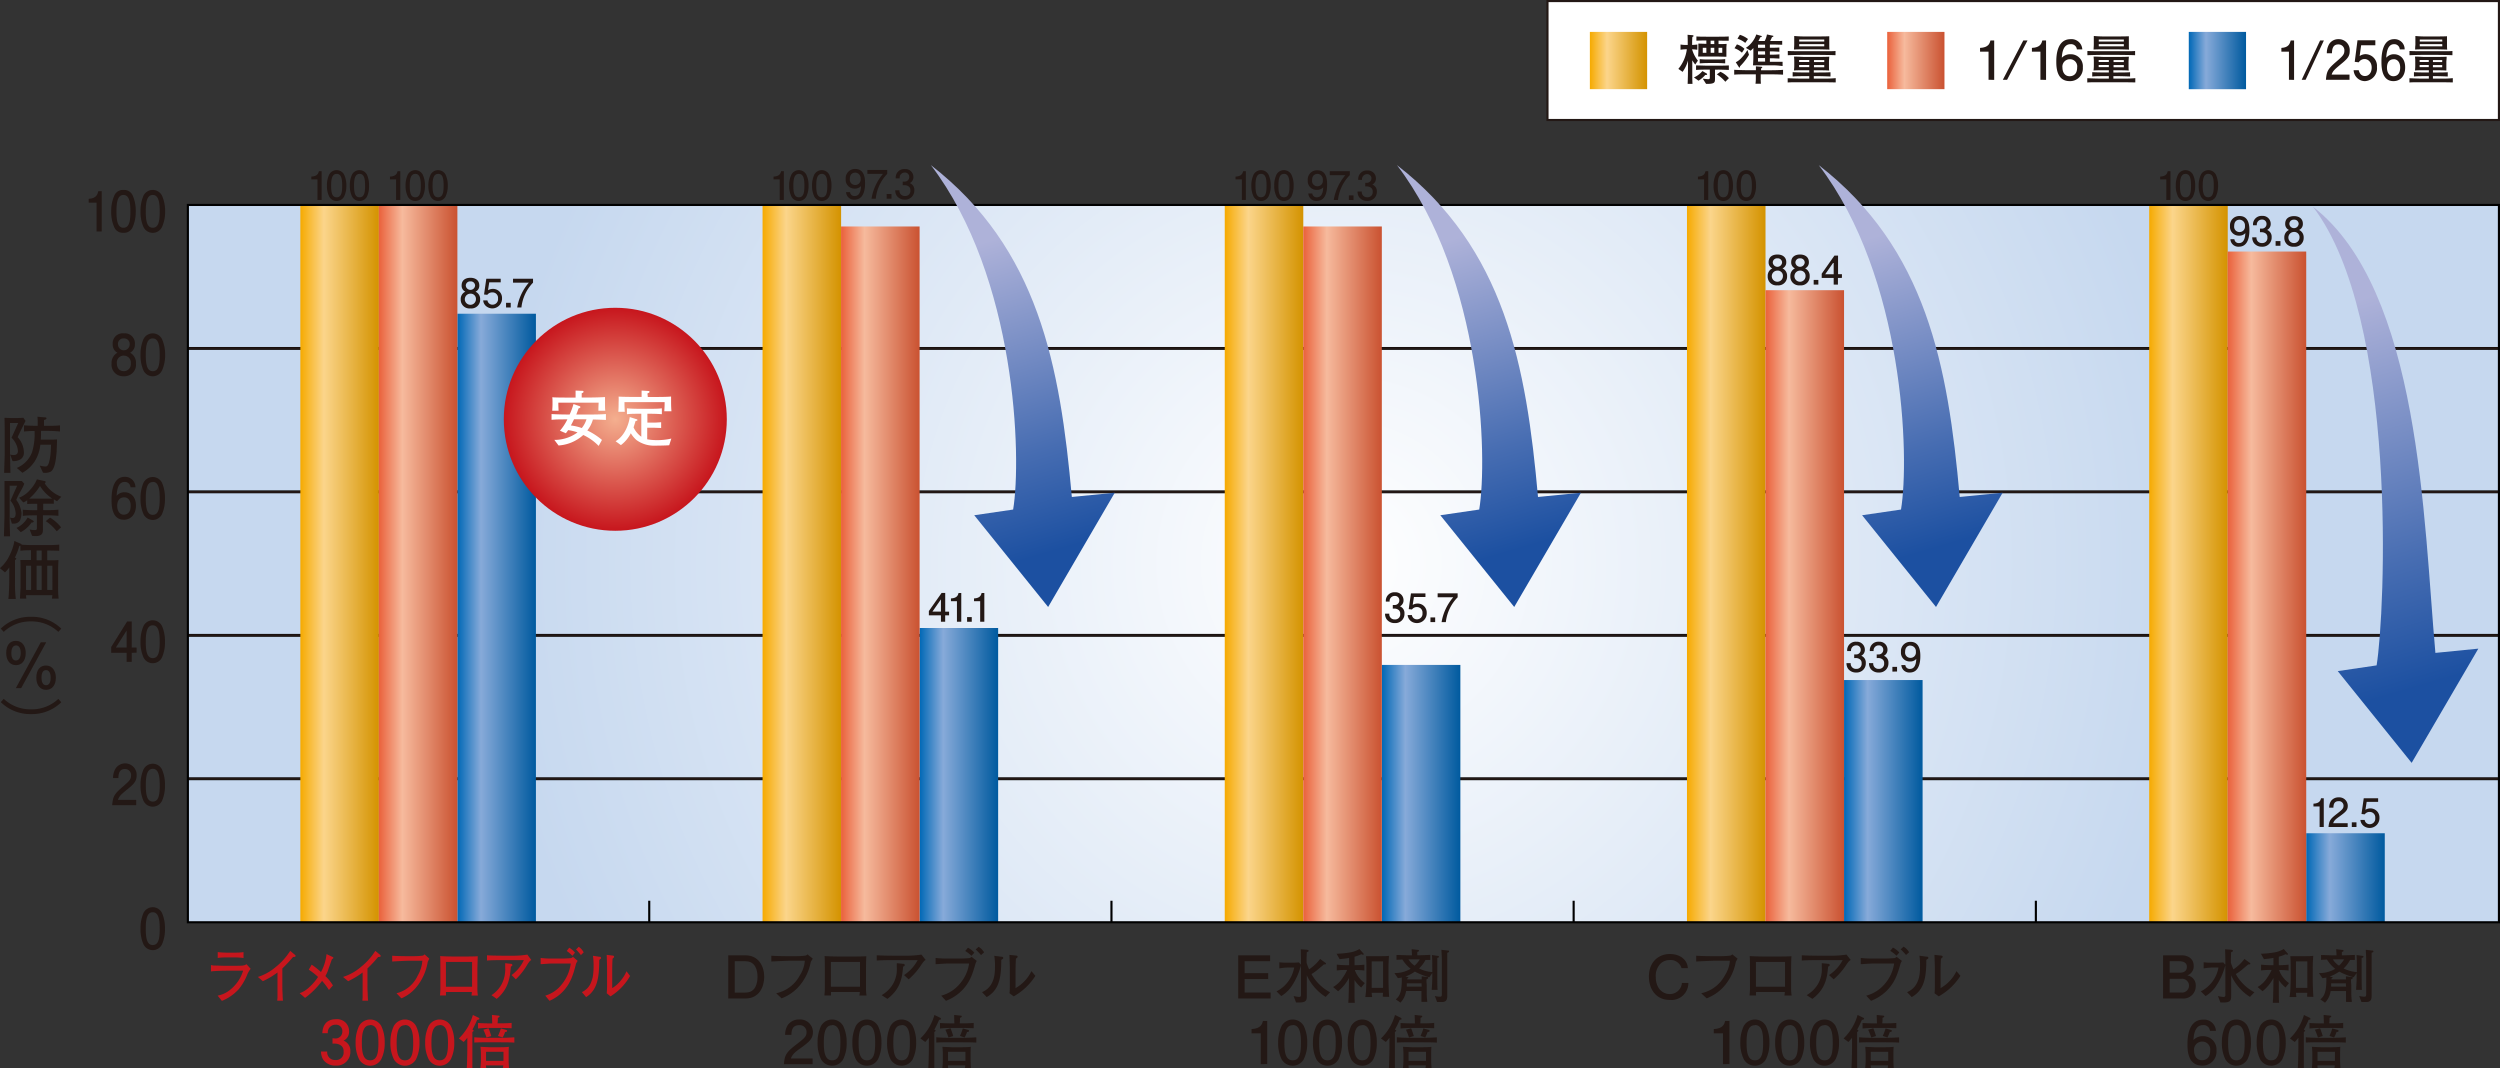 <svg xmlns="http://www.w3.org/2000/svg" xmlns:xlink="http://www.w3.org/1999/xlink" viewBox="0 0 588.57 251.52"><rect x="0" y="0" width="588.57" height="251.52" fill="#333333" stroke="none"/><defs><style>.cls-1{isolation:isolate;}.cls-2,.cls-28{fill:#fff;}.cls-2,.cls-9{stroke:#231815;}.cls-10,.cls-2,.cls-9{stroke-width:0.5px;}.cls-3{fill:url(#新規グラデーションスウォッ_21);}.cls-4{fill:#231815;}.cls-5{fill:url(#新規グラデーションスウォッ_18);}.cls-6{fill:url(#新規グラデーションスウォッ_19);}.cls-7{fill:url(#新規グラデーションスウォッ_22);}.cls-10,.cls-8,.cls-9{fill:none;}.cls-10,.cls-8{stroke:#000;}.cls-8{stroke-width:0.66px;}.cls-11{fill:#c7161d;}.cls-12{fill:url(#新規グラデーションスウォッ_18-2);}.cls-13{fill:url(#新規グラデーションスウォッ_18-3);}.cls-14{fill:url(#新規グラデーションスウォッ_18-4);}.cls-15{fill:url(#新規グラデーションスウォッ_18-5);}.cls-16{fill:url(#新規グラデーションスウォッ_18-6);}.cls-17{fill:url(#新規グラデーションスウォッ_21-2);}.cls-18{fill:url(#新規グラデーションスウォッ_21-3);}.cls-19{fill:url(#新規グラデーションスウォッ_21-4);}.cls-20{fill:url(#新規グラデーションスウォッ_21-5);}.cls-21{fill:url(#新規グラデーションスウォッ_21-6);}.cls-22{fill:url(#新規グラデーションスウォッ_19-2);}.cls-23{fill:url(#新規グラデーションスウォッ_19-3);}.cls-24{fill:url(#新規グラデーションスウォッ_19-4);}.cls-25{fill:url(#新規グラデーションスウォッ_19-5);}.cls-26{fill:url(#新規グラデーションスウォッ_19-6);}.cls-27{fill:url(#新規グラデーションスウォッ_27);}.cls-29,.cls-30,.cls-31,.cls-32{mix-blend-mode:multiply;}.cls-29{fill:url(#新規グラデーションスウォッ_28);}.cls-30{fill:url(#新規グラデーションスウォッ_28-2);}.cls-31{fill:url(#新規グラデーションスウォッ_28-3);}.cls-32{fill:url(#新規グラデーションスウォッ_28-4);}</style><linearGradient id="新規グラデーションスウォッ_21" x1="515.3" y1="14.25" x2="528.78" y2="14.25" gradientUnits="userSpaceOnUse"><stop offset="0" stop-color="#0068b6"/><stop offset="0.3" stop-color="#87aad9"/><stop offset="1" stop-color="#005a9f"/></linearGradient><linearGradient id="新規グラデーションスウォッ_18" x1="374.3" y1="14.25" x2="387.78" y2="14.25" gradientUnits="userSpaceOnUse"><stop offset="0" stop-color="#f6aa00"/><stop offset="0.3" stop-color="#fbd58b"/><stop offset="1" stop-color="#d49300"/></linearGradient><linearGradient id="新規グラデーションスウォッ_19" x1="444.3" y1="14.25" x2="457.78" y2="14.25" gradientUnits="userSpaceOnUse"><stop offset="0" stop-color="#ea613b"/><stop offset="0.3" stop-color="#f6ba9d"/><stop offset="1" stop-color="#ca5231"/></linearGradient><radialGradient id="新規グラデーションスウォッ_22" cx="316.28" cy="132.69" r="201.42" gradientUnits="userSpaceOnUse"><stop offset="0" stop-color="#fff"/><stop offset="1" stop-color="#c6d8ef"/></radialGradient><linearGradient id="新規グラデーションスウォッ_18-2" x1="70.71" y1="132.78" x2="89.19" y2="132.78" xlink:href="#新規グラデーションスウォッ_18"/><linearGradient id="新規グラデーションスウォッ_18-3" x1="179.53" y1="132.78" x2="198.01" y2="132.78" xlink:href="#新規グラデーションスウォッ_18"/><linearGradient id="新規グラデーションスウォッ_18-4" x1="288.34" y1="132.78" x2="306.83" y2="132.78" xlink:href="#新規グラデーションスウォッ_18"/><linearGradient id="新規グラデーションスウォッ_18-5" x1="397.16" y1="132.78" x2="415.65" y2="132.78" xlink:href="#新規グラデーションスウォッ_18"/><linearGradient id="新規グラデーションスウォッ_18-6" x1="505.98" y1="132.78" x2="524.46" y2="132.78" xlink:href="#新規グラデーションスウォッ_18"/><linearGradient id="新規グラデーションスウォッ_21-2" x1="107.68" y1="145.49" x2="126.17" y2="145.49" xlink:href="#新規グラデーションスウォッ_21"/><linearGradient id="新規グラデーションスウォッ_21-3" x1="216.5" y1="182.49" x2="234.99" y2="182.49" xlink:href="#新規グラデーションスウォッ_21"/><linearGradient id="新規グラデーションスウォッ_21-4" x1="325.32" y1="186.83" x2="343.81" y2="186.83" xlink:href="#新規グラデーションスウォッ_21"/><linearGradient id="新規グラデーションスウォッ_21-5" x1="434.14" y1="188.61" x2="452.62" y2="188.61" xlink:href="#新規グラデーションスウォッ_21"/><linearGradient id="新規グラデーションスウォッ_21-6" x1="542.95" y1="206.65" x2="561.44" y2="206.65" xlink:href="#新規グラデーションスウォッ_21"/><linearGradient id="新規グラデーションスウォッ_19-2" x1="89.19" y1="132.78" x2="107.68" y2="132.78" xlink:href="#新規グラデーションスウォッ_19"/><linearGradient id="新規グラデーションスウォッ_19-3" x1="198.01" y1="135.22" x2="216.5" y2="135.22" xlink:href="#新規グラデーションスウォッ_19"/><linearGradient id="新規グラデーションスウォッ_19-4" x1="306.83" y1="135.22" x2="325.32" y2="135.22" xlink:href="#新規グラデーションスウォッ_19"/><linearGradient id="新規グラデーションスウォッ_19-5" x1="415.65" y1="142.72" x2="434.14" y2="142.72" xlink:href="#新規グラデーションスウォッ_19"/><linearGradient id="新規グラデーションスウォッ_19-6" x1="524.46" y1="138.17" x2="542.95" y2="138.17" xlink:href="#新規グラデーションスウォッ_19"/><radialGradient id="新規グラデーションスウォッ_27" cx="144.86" cy="98.71" r="26.25" gradientUnits="userSpaceOnUse"><stop offset="0" stop-color="#f4af8f"/><stop offset="1" stop-color="#c7161d"/></radialGradient><linearGradient id="新規グラデーションスウォッ_28" x1="0.95" y1="123.82" x2="27.43" y2="217.99" gradientTransform="matrix(0.66, 0.02, -0.09, 0.79, 248.44, -42.61)" gradientUnits="userSpaceOnUse"><stop offset="0" stop-color="#aeb2d9"/><stop offset="0.68" stop-color="#476db2"/><stop offset="1" stop-color="#1c50a1"/></linearGradient><linearGradient id="新規グラデーションスウォッ_28-2" x1="165.86" y1="119.07" x2="192.35" y2="213.25" xlink:href="#新規グラデーションスウォッ_28"/><linearGradient id="新規グラデーションスウォッ_28-3" x1="315.04" y1="114.78" x2="341.52" y2="208.96" xlink:href="#新規グラデーションスウォッ_28"/><linearGradient id="新規グラデーションスウォッ_28-4" x1="482.4" y1="131.17" x2="514.95" y2="246.91" xlink:href="#新規グラデーションスウォッ_28"/></defs><title>gr_02</title><g class="cls-1"><g id="レイヤー_2" data-name="レイヤー 2"><g id="レイヤー_1-2" data-name="レイヤー 1"><rect class="cls-2" x="364.32" y="0.25" width="224" height="28"/><rect class="cls-3" x="515.3" y="7.51" width="13.48" height="13.49"/><path class="cls-4" d="M539,18.79V12.17h-1.78v-.89c1.79-.09,2-1.07,2.2-1.75h.79v9.27Z" transform="translate(-0.12)"/><path class="cls-4" d="M542.92,18.79H542l4.34-9.27h.89Z" transform="translate(-0.12)"/><path class="cls-4" d="M551,15.3c-1.17,1-1.68,1.4-1.94,2.26h4.2v1.23h-5.55c.17-2.15.53-2.62,2.6-4.41,1.38-1.19,1.74-1.6,1.74-2.42a1.38,1.38,0,0,0-1.45-1.5c-1.4,0-1.45,1.38-1.47,2.08h-1.21a4.26,4.26,0,0,1,.54-2.15,2.55,2.55,0,0,1,2.23-1.17A2.58,2.58,0,0,1,553.31,12C553.31,13.35,552.68,13.94,551,15.3Z" transform="translate(-0.12)"/><path class="cls-4" d="M556.9,19.1a2.63,2.63,0,0,1-1.52-.48,2.73,2.73,0,0,1-1.15-2.09h1.2c.3,1.19,1,1.37,1.48,1.37.75,0,1.57-.6,1.57-2s-1-2-1.62-2a1.6,1.6,0,0,0-1.42.77l-.95-.11.65-5.08h4.2v1.17H556l-.35,2.54a2.58,2.58,0,0,1,1.42-.44,2.76,2.76,0,0,1,2.65,3A3,3,0,0,1,556.9,19.1Z" transform="translate(-0.12)"/><path class="cls-4" d="M563.61,19.1c-2.79,0-2.83-3.33-2.83-4.61s.1-5.27,3-5.27a2.36,2.36,0,0,1,2.46,2.41h-1.15a1.28,1.28,0,0,0-1.32-1.23c-1.58,0-1.79,2-1.86,3.2a2.29,2.29,0,0,1,1.85-.83c1,0,2.6.65,2.6,3.08C566.39,17.78,565.32,19.1,563.61,19.1Zm.09-5.15c-1.42,0-1.62,1.27-1.62,2,0,1.05.51,2,1.51,2,.65,0,1.6-.36,1.6-2.07C565.18,14.53,564.43,13.94,563.7,13.94Z" transform="translate(-0.12)"/><path class="cls-4" d="M574.91,19.36H570.6c-2,0-2.59,0-3.23.06v-1c.48,0,1.64.09,3.22.09h1.35v-.58h-1.06c-.82,0-1.63,0-2.45.08V17c.45,0,.79.06,2.45.06h1.06v-.52h-1.27c-.62,0-1.36,0-2,.06a9.68,9.68,0,0,0,.07-1.18v-.89c0-.36,0-.48-.06-1.21.73,0,1.71.08,2,.08h3.45c.48,0,1.12,0,2-.05,0,.53-.07,1-.07,1.16v1.1c0,.17,0,.72,0,1-.68-.05-1.06-.06-2-.06H572.9v.52h1c.9,0,1.45,0,2.49-.06v1c-1.21-.06-2.2-.08-2.49-.08h-1v.58h1.94c.92,0,1.52,0,2.74-.11v1C577,19.4,575.45,19.36,574.91,19.36Zm-.7-6.44h-3.45c-.19,0-1.35,0-3.38.08V12c1,.06,2.29.06,3.38.06h3.45c2.49,0,2.77,0,3.28-.06v1C576.13,12.94,574.59,12.93,574.21,12.93Zm-.38-1.31h-2.68c-.65,0-1.86,0-2.44.06,0-.81.06-.9.06-1.21V9.69c0-.34,0-.43,0-1.22a20.5,20.5,0,0,0,2.34.11h2.71c.5,0,1.89,0,2.39-.05,0,.47,0,.85,0,1.14v.84c0,.32,0,1,.06,1.17C575.68,11.66,574.38,11.62,573.84,11.62Zm-1.91,2.51h-2.15v.47h2.15Zm0,1.18h-2.15v.51h2.15Zm3.17-6H569.8v.47h5.31Zm0,1.09H569.8v.51h5.31Zm0,3.75H572.9v.47h2.18Zm0,1.18H572.9v.51h2.18Z" transform="translate(-0.12)"/><rect class="cls-5" x="374.3" y="7.51" width="13.48" height="13.48"/><path class="cls-4" d="M399.22,15.2a12.29,12.29,0,0,1-.69-1v3.42c0,.55,0,1.17.05,2.13h-1.14c.05-1.47.08-2.3.08-4V14.27a8.47,8.47,0,0,1-1.27,2.65l-1-.7a9,9,0,0,0,2-4.62,9.14,9.14,0,0,0-1.49.11V10.48a7.61,7.61,0,0,0,1.32.1h.38c0-.51,0-2-.05-2.39l1.22.1s.19,0,.19.17-.17.19-.27.23c-.05.65-.05.89-.06,1.89a11.72,11.72,0,0,0,1.23-.1v1.24a11.19,11.19,0,0,0-1.24-.11,7.68,7.68,0,0,0,1.37,2.67Zm2.37,2.44A6.9,6.9,0,0,1,400,19l-1.08-.77a5.5,5.5,0,0,0,2-1.5l1,.58a.23.23,0,0,1,.11.17C402,17.57,402,17.68,401.59,17.64Zm2.95-1.24h-.66v1.9c0,.88,0,1.17-.67,1.35a3.67,3.67,0,0,1-.89.09h-.55L401,18.53c.24,0,1,.11,1.24.11s.42,0,.42-.38V16.39H402c-.46,0-1.69,0-2.58.08V15.4c.8,0,2,.06,2.58.06h2.56c.56,0,1.74,0,2.58-.06v1.07C406.34,16.43,405.06,16.39,404.54,16.39Zm.17-6.83v.81c.91,0,1,0,1.9-.05,0,.3-.05.72-.05.91v.84c0,.5,0,.7,0,1.28-.52,0-1.74-.05-2.27-.05h-1.71c-.29,0-1.56,0-1.82,0l-.85,0c0-.25.05-1,.05-1.12v-.93s0-.65,0-1c.3,0,1.61.06,1.88.06v-.8c-.23,0-1.1,0-2.34.06v-1c.77.06,1.7.06,2.51.06h2.56c.81,0,1.76,0,2.54-.06v1C406.33,9.6,405.63,9.59,404.7,9.56Zm-.43,5.27h-2c-.14,0-.89,0-2,.08v-1a16.46,16.46,0,0,0,2,.08h2a16.67,16.67,0,0,0,2-.08v1C405.44,14.86,404.68,14.83,404.27,14.83Zm-2.44-3.59H401v1.18h.85Zm1.87-1.68h-.86v.81h.86Zm0,1.68h-.85v1.18h.85Zm2.6,8a8.68,8.68,0,0,0-2-1.74l.84-.61a5.85,5.85,0,0,1,2,1.5Zm-.72-8h-.88v1.18h.88Z" transform="translate(-0.12)"/><path class="cls-4" d="M416,17.5h-1.36v.9a11.26,11.26,0,0,0,.05,1.32h-1.28a8.68,8.68,0,0,0,.08-1.31V17.5H412.2c-2.2,0-2.95,0-3.8.08V16.43c1.6.1,3.55.1,3.8.1h1.31c0-.14,0-.79,0-.91l1.26.1c.08,0,.23,0,.23.13s-.11.18-.28.27v.42H416c1.29,0,2.59,0,3.9-.1v1.14C418.58,17.51,417.93,17.5,416,17.5Zm-5.78-5.09a5,5,0,0,0-1.75-1.05l.57-.91a4.56,4.56,0,0,1,1.78,1.05Zm-.44,3.15c0,.11,0,.34-.13.34s-.14-.08-.18-.15l-.7-1.09a4.68,4.68,0,0,0,1.42-1.12,9.23,9.23,0,0,0,1.32-1.78l.37,1.14A13.29,13.29,0,0,1,409.82,15.56ZM411,10.1a5.85,5.85,0,0,0-1.83-1l.56-.91a6,6,0,0,1,1.92,1Zm6.37,5.28h-2.55l-2,0c.05-.46.09-1.55.09-2V11.75s0-.38,0-.44a7.43,7.43,0,0,1-.63.63l-1.14-.67a6.11,6.11,0,0,0,2.46-3.16l1.13.34c.09,0,.17.05.17.13s-.15.17-.36.19a9.64,9.64,0,0,1-.44.89l1.21,0h.27a5.2,5.2,0,0,0,.53-1.55l1.33.29c.06,0,.19,0,.19.13s-.27.2-.34.22a9.13,9.13,0,0,1-.43.91h1.37c.43,0,1.19,0,1.47-.05v.93l-1.52-.05h-1.38v.75h.39c.29,0,1.14,0,1.84-.06v1c-1.38-.08-1.46-.08-1.84-.08h-.39v.77h.38c.3,0,1.12,0,1.87-.08v1c-1.36-.06-1.47-.08-1.87-.08h-.38v.84H418c.52,0,1.46,0,1.79,0v1C418.51,15.39,418.12,15.38,417.37,15.38Zm-1.71-4.87H414v.75h1.68Zm0,1.57H414v.77h1.68Zm0,1.59H414v.84h1.68Z" transform="translate(-0.12)"/><path class="cls-4" d="M429.38,19.36h-4.8c-2.21,0-2.88,0-3.59.06v-1c.53,0,1.83.09,3.58.09h1.5v-.58h-1.18c-.91,0-1.82,0-2.73.08V17c.5,0,.88.06,2.73.06h1.18v-.52h-1.41c-.69,0-1.51,0-2.2.06a8.64,8.64,0,0,0,.08-1.18v-.89c0-.36,0-.48-.06-1.21.81,0,1.9.08,2.26.08h3.83c.53,0,1.24,0,2.22-.05-.05.53-.08,1-.08,1.16v1.1c0,.17,0,.72.05,1-.76-.05-1.18-.06-2.25-.06h-1.37v.52h1.16c1,0,1.61,0,2.77-.06v1c-1.35-.06-2.45-.08-2.77-.08h-1.16v.58h2.16c1,0,1.69,0,3-.11v1C431.68,19.4,430,19.36,429.38,19.36Zm-.77-6.44h-3.83c-.22,0-1.5,0-3.76.08V12c1.16.06,2.55.06,3.76.06h3.83c2.77,0,3.08,0,3.64-.06v1C430.74,12.94,429,12.93,428.61,12.93Zm-.42-1.31h-3c-.72,0-2.07,0-2.72.06.05-.81.06-.9.06-1.21V9.69c0-.34,0-.43,0-1.22a25.34,25.34,0,0,0,2.6.11h3c.56,0,2.11,0,2.65-.05,0,.47,0,.85,0,1.14v.84c0,.32,0,1,.06,1.17C430.23,11.66,428.78,11.62,428.19,11.62Zm-2.12,2.51h-2.39v.47h2.39Zm0,1.18h-2.39v.51h2.39Zm3.53-6h-5.9v.47h5.9Zm0,1.09h-5.9v.51h5.9Zm0,3.75h-2.42v.47h2.42Zm0,1.18h-2.42v.51h2.42Z" transform="translate(-0.12)"/><rect class="cls-6" x="444.3" y="7.51" width="13.48" height="13.48"/><path class="cls-4" d="M468.28,18.79V12.17h-2v-.89c2-.09,2.27-1.07,2.45-1.75h.88v9.27Z" transform="translate(-0.12)"/><path class="cls-4" d="M472.64,18.79h-1l4.82-9.27h1Z" transform="translate(-0.12)"/><path class="cls-4" d="M480.49,18.79V12.17h-2v-.89c2-.09,2.27-1.07,2.45-1.75h.88v9.27Z" transform="translate(-0.12)"/><path class="cls-4" d="M487.38,19.1c-3.1,0-3.15-3.33-3.15-4.61s.11-5.27,3.38-5.27a2.54,2.54,0,0,1,2.74,2.41h-1.28a1.35,1.35,0,0,0-1.47-1.23c-1.75,0-2,2-2.07,3.2a2.67,2.67,0,0,1,2.06-.83,2.83,2.83,0,0,1,2.89,3.08A3,3,0,0,1,487.38,19.1Zm.1-5.15a1.74,1.74,0,0,0-1.8,2c0,1.05.57,2,1.68,2,.72,0,1.78-.36,1.78-2.07A1.7,1.7,0,0,0,487.49,13.94Z" transform="translate(-0.12)"/><path class="cls-4" d="M499.91,19.36h-4.8c-2.21,0-2.88,0-3.59.06v-1c.53,0,1.83.09,3.58.09h1.5v-.58h-1.18c-.91,0-1.82,0-2.73.08V17c.5,0,.88.06,2.73.06h1.18v-.52h-1.41c-.69,0-1.51,0-2.2.06a8.64,8.64,0,0,0,.08-1.18v-.89c0-.36,0-.48-.06-1.21.81,0,1.9.08,2.26.08h3.83c.53,0,1.24,0,2.22-.05-.05.53-.08,1-.08,1.16v1.1c0,.17,0,.72.05,1-.76-.05-1.18-.06-2.25-.06h-1.37v.52h1.16c1,0,1.61,0,2.77-.06v1c-1.35-.06-2.45-.08-2.77-.08h-1.16v.58h2.16c1,0,1.69,0,3-.11v1C502.21,19.4,500.51,19.36,499.91,19.36Zm-.77-6.44h-3.83c-.22,0-1.5,0-3.76.08V12c1.16.06,2.55.06,3.76.06h3.83c2.77,0,3.08,0,3.64-.06v1C501.27,12.94,499.56,12.93,499.14,12.93Zm-.42-1.31h-3c-.72,0-2.07,0-2.72.06.05-.81.06-.9.06-1.21V9.69c0-.34,0-.43,0-1.22a25.34,25.34,0,0,0,2.6.11h3c.56,0,2.11,0,2.65-.05,0,.47,0,.85,0,1.14v.84c0,.32,0,1,.06,1.17C500.76,11.66,499.32,11.62,498.72,11.62Zm-2.12,2.51h-2.39v.47h2.39Zm0,1.18h-2.39v.51h2.39Zm3.53-6h-5.9v.47h5.9Zm0,1.09h-5.9v.51h5.9Zm0,3.75h-2.42v.47h2.42Zm0,1.18h-2.42v.51h2.42Z" transform="translate(-0.12)"/><rect class="cls-7" x="44.23" y="48.25" width="544.09" height="168.88"/><line class="cls-8" x1="44.23" y1="183.35" x2="588.32" y2="183.35"/><line class="cls-8" x1="44.23" y1="149.57" x2="588.32" y2="149.57"/><line class="cls-8" x1="44.23" y1="115.8" x2="588.32" y2="115.8"/><line class="cls-8" x1="44.23" y1="82.02" x2="588.32" y2="82.02"/><line class="cls-9" x1="44.23" y1="183.35" x2="588.32" y2="183.35"/><line class="cls-9" x1="44.23" y1="149.57" x2="588.32" y2="149.57"/><line class="cls-9" x1="44.23" y1="115.8" x2="588.32" y2="115.8"/><line class="cls-9" x1="44.23" y1="82.02" x2="588.32" y2="82.02"/><path class="cls-4" d="M4.83,101.74c-.25.5-.4.85-.55,1.19a5.34,5.34,0,0,1,1.46,3.5A1.82,1.82,0,0,1,5,108.11a3.18,3.18,0,0,1-1.56.45l-.37,0L2.51,107a2.47,2.47,0,0,0,.76.13c.4,0,1.07-.07,1.07-.92a4.48,4.48,0,0,0-.45-1.69,4.86,4.86,0,0,0-1.05-1.46l1.56-3.47H2.48v6.73c0,.3.07,4.22.1,5H1.1c0-.68.13-4.1.13-4.29v-4.31c0-1.29,0-3.07-.06-4.36l1.53.06H4.28l1.35-.06.5.73C5.92,99.54,5,101.35,4.83,101.74Zm6.55-.3H9.78c0,.92,0,1.31-.06,2.06h2.14c.22,0,1.34,0,1.69-.06,0,.47-.07,2.52-.1,2.94-.15,1.83-.42,4-1.34,4.63a2.88,2.88,0,0,1-1.86.27l-.79-1.68a4.74,4.74,0,0,0,1.35.22c.31,0,.52-.06.79-.77a11.62,11.62,0,0,0,.42-2.2c.07-.82.1-1.53.12-2.14H9.61a8.75,8.75,0,0,1-1.38,4,8.19,8.19,0,0,1-2.84,2.6l-1.31-1.14a6.6,6.6,0,0,0,3.56-3.64,14.58,14.58,0,0,0,.62-5.06,23.43,23.43,0,0,0-2.49.12v-1.46c1,.09,2.38.12,2.81.12H9c0-1.37,0-1.51-.07-2.14l1.8.16c.1,0,.33,0,.33.22s-.21.27-.58.39c0,.22,0,1.17,0,1.37h.92c1,0,1.89,0,2.84-.12v1.46C13.24,101.48,11.82,101.44,11.37,101.44Z" transform="translate(-0.12)"/><path class="cls-4" d="M5,115.6a16.59,16.59,0,0,0-1.05,2.08,6.22,6.22,0,0,1,1.23,3.06,4.48,4.48,0,0,1-.33,1.74,1.6,1.6,0,0,1-1.51.79l-.43,0-.42-1.44a1.51,1.51,0,0,0,.58.13c.43,0,.74-.25.74-1.08a5,5,0,0,0-1.23-3l1.57-3.52H2.39v7c0,.15,0,.77,0,.91,0,.64.09,3.47.1,4H1.05c0-.22,0-.46.07-2.58,0-.37.06-2,.06-2.36v-4.19c0-.33,0-1.77,0-2.06,0-1,0-1.19,0-1.84l1.46,0H3.89c.36,0,.61,0,1.37,0l.58.65A13.8,13.8,0,0,1,5,115.6ZM7.56,123A7.1,7.1,0,0,1,5,125.29l-1-1a5.8,5.8,0,0,0,2.63-2.46l1.19.68s.24.13.24.27S7.78,123.07,7.56,123Zm6-5a4.16,4.16,0,0,1-.77-.46v1.05l-.5,0h-2v1.51H11c1,0,1.92,0,2.87-.12v1.46c-1.23-.12-2.75-.13-2.87-.13h-.77v1.34l0,1v.88c0,.92-.07,1.68-1.77,1.68a5.37,5.37,0,0,1-.79-.06l-.58-1.5a5.92,5.92,0,0,0,1.08.15c.61,0,.64-.16.64-.56v-2.91H8.33c-1,0-1.9,0-2.84.13V120c1,.09,2.41.12,2.84.12h.55v-1.51H8.23c-.13,0-1.4,0-1.71.06v-.91a3.14,3.14,0,0,1-.92.52l-1-1.1a6.53,6.53,0,0,0,2.64-1.9,7.93,7.93,0,0,0,1.57-2.43l1.78.4c.15,0,.27.06.27.24a.35.35,0,0,1-.21.3,8.06,8.06,0,0,0,3.9,3.16Zm-4-3.62a13,13,0,0,1-2.55,3h5.4A9.84,9.84,0,0,1,9.53,114.41Zm3.92,10.7a11.08,11.08,0,0,0-2.58-2.39l1-.83a9.6,9.6,0,0,1,2.6,2.29Z" transform="translate(-0.12)"/><path class="cls-4" d="M11.24,129.61v2.3c1.84,0,2.12,0,2.63-.07,0,.82-.07,1.62-.07,2.43v4.08a19.45,19.45,0,0,0,.13,2.57H12.34c0-.15.06-.3.12-.8H6.25a7.27,7.27,0,0,0,.07.8H4.83c0-.73.13-2.2.13-2.73v-3.86c0-1.2,0-1.81-.06-2.49.3,0,.43,0,1.51,0l1,0v-2.3c-1.53,0-2.08.09-2.49.12v-1.16a1,1,0,0,1-.24,0,14.32,14.32,0,0,1-1.05,2.75l.18.12c.13.09.15.1.15.18s-.24.27-.31.31c0,.31,0,2.26,0,2.41v2.89a30.9,30.9,0,0,0,.19,3.85H2.09c.21-1.77.21-4.8.21-5v-2.42a8.16,8.16,0,0,1-1,1.17l-1.2-1a8.9,8.9,0,0,0,2.33-3.13,11.89,11.89,0,0,0,1.08-3.27l1.56.68a.23.23,0,0,1,.13.19c.77.07,2.15.1,2.78.1h3c1,0,2.06,0,3.09-.12v1.46C13.3,129.65,12.07,129.61,11.24,129.61Zm-3.8,3.58H6.25v5.69H7.44Zm2.49-3.58H8.74v2.3H9.93Zm0,3.58H8.74v5.69H9.93Zm2.52,0H11.24v5.69h1.22Z" transform="translate(-0.12)"/><path class="cls-4" d="M13.85,148.76a9.15,9.15,0,0,0-6.43-2.46A9.12,9.12,0,0,0,1,148.76L.3,148a9.94,9.94,0,0,1,7.13-2.79A9.94,9.94,0,0,1,14.55,148Z" transform="translate(-0.12)"/><path class="cls-4" d="M6.18,153.73c0,1.9-1,2.87-2.3,2.87s-2.3-1-2.3-2.85.85-2.88,2.3-2.88S6.18,152.12,6.18,153.73Zm-3.39,0c0,.61.12,1.77,1.08,1.77S5,154.34,5,153.73s-.15-1.78-1.08-1.78S2.79,153,2.79,153.73Zm6.93-2.52H11L5.11,162H3.85Zm3.55,8.33c0,1.9-1,2.87-2.3,2.87s-2.3-1-2.3-2.85.85-2.88,2.3-2.88S13.27,157.94,13.27,159.53Zm-3.38,0c0,.61.12,1.78,1.08,1.78s1.08-1.17,1.08-1.78-.15-1.78-1.08-1.78S9.89,158.8,9.89,159.53Z" transform="translate(-0.12)"/><path class="cls-4" d="M1,164.52A9.12,9.12,0,0,0,7.42,167a9.12,9.12,0,0,0,6.43-2.46l.7.79a9.88,9.88,0,0,1-7.13,2.79A9.88,9.88,0,0,1,.3,165.3Z" transform="translate(-0.12)"/><line class="cls-10" x1="152.85" y1="217.12" x2="152.85" y2="212.06"/><path class="cls-4" d="M38.28,222.28a2.42,2.42,0,0,1-4.4,0,8.77,8.77,0,0,1-.68-3.65,9,9,0,0,1,.68-3.65,2.43,2.43,0,0,1,4.4,0,8.93,8.93,0,0,1,.68,3.65A8.78,8.78,0,0,1,38.28,222.28Zm-2.2-7.51c-1.38,0-1.64,1.74-1.64,3.86,0,2,.2,3.86,1.64,3.86s1.64-1.73,1.64-3.86C37.72,216.67,37.51,214.77,36.09,214.77Z" transform="translate(-0.12)"/><path class="cls-4" d="M29.89,186c-1.2,1-1.72,1.43-2,2.31h4.3v1.26H26.53c.18-2.19.54-2.67,2.67-4.51,1.41-1.22,1.78-1.64,1.78-2.48a1.42,1.42,0,0,0-1.48-1.53c-1.44,0-1.48,1.42-1.51,2.13H26.74a4.36,4.36,0,0,1,.55-2.19,2.71,2.71,0,0,1,5,1.61C32.24,184,31.6,184.64,29.89,186Z" transform="translate(-0.12)"/><path class="cls-4" d="M38.28,188.5a2.42,2.42,0,0,1-4.4,0,8.77,8.77,0,0,1-.68-3.65,9,9,0,0,1,.68-3.65,2.43,2.43,0,0,1,4.4,0,8.93,8.93,0,0,1,.68,3.65A8.78,8.78,0,0,1,38.28,188.5ZM36.09,181c-1.38,0-1.64,1.74-1.64,3.86,0,2,.2,3.86,1.64,3.86s1.64-1.73,1.64-3.86C37.72,182.9,37.51,181,36.09,181Z" transform="translate(-0.12)"/><path class="cls-4" d="M31.13,153.69v2.13h-1.2v-2.13H26.3v-1.38l3.75-6h1.08v6.13h1.15v1.22Zm-1.2-5.25-2.52,4h2.52Z" transform="translate(-0.12)"/><path class="cls-4" d="M38.28,154.73a2.42,2.42,0,0,1-4.4,0,8.77,8.77,0,0,1-.68-3.65,9,9,0,0,1,.68-3.65,2.43,2.43,0,0,1,4.4,0,8.93,8.93,0,0,1,.68,3.65A8.78,8.78,0,0,1,38.28,154.73Zm-2.2-7.51c-1.38,0-1.64,1.74-1.64,3.86,0,2,.2,3.86,1.64,3.86s1.64-1.73,1.64-3.86C37.72,149.12,37.51,147.22,36.09,147.22Z" transform="translate(-0.12)"/><path class="cls-4" d="M29.28,122.36c-2.85,0-2.9-3.4-2.9-4.71s.1-5.39,3.11-5.39A2.42,2.42,0,0,1,32,114.72H30.84a1.31,1.31,0,0,0-1.36-1.26c-1.61,0-1.83,2-1.9,3.27a2.35,2.35,0,0,1,1.89-.84c1,0,2.66.66,2.66,3.16C32.13,121,31,122.36,29.28,122.36Zm.09-5.27c-1.45,0-1.66,1.3-1.66,2,0,1.08.53,2.08,1.54,2.08.67,0,1.64-.36,1.64-2.12C30.9,117.68,30.12,117.09,29.38,117.09Z" transform="translate(-0.12)"/><path class="cls-4" d="M38.28,121a2.42,2.42,0,0,1-4.4,0,8.77,8.77,0,0,1-.68-3.65,9,9,0,0,1,.68-3.65,2.43,2.43,0,0,1,4.4,0,8.93,8.93,0,0,1,.68,3.65A8.78,8.78,0,0,1,38.28,121Zm-2.2-7.51c-1.38,0-1.64,1.74-1.64,3.86,0,2,.2,3.86,1.64,3.86s1.64-1.73,1.64-3.86C37.72,115.35,37.51,113.45,36.09,113.45Z" transform="translate(-0.12)"/><path class="cls-4" d="M29.27,88.58a2.71,2.71,0,0,1-2.88-3,2.67,2.67,0,0,1,1.37-2.53A2.17,2.17,0,0,1,26.65,81a2.36,2.36,0,0,1,2.62-2.52A2.37,2.37,0,0,1,31.88,81a2.18,2.18,0,0,1-1.12,2.05,2.65,2.65,0,0,1,1.37,2.51A2.72,2.72,0,0,1,29.27,88.58Zm0-4.86a1.62,1.62,0,0,0-1.64,1.78c0,1.26.7,1.88,1.64,1.88a1.64,1.64,0,0,0,1.64-1.84A1.62,1.62,0,0,0,29.27,83.73Zm0-4.05a1.29,1.29,0,0,0-1.38,1.42,1.38,1.38,0,1,0,2.76,0A1.29,1.29,0,0,0,29.27,79.68Z" transform="translate(-0.12)"/><path class="cls-4" d="M38.28,87.18a2.42,2.42,0,0,1-4.4,0,8.77,8.77,0,0,1-.68-3.65,9,9,0,0,1,.68-3.65,2.43,2.43,0,0,1,4.4,0A8.93,8.93,0,0,1,39,83.53,8.78,8.78,0,0,1,38.28,87.18Zm-2.2-7.51c-1.38,0-1.64,1.74-1.64,3.86,0,2,.2,3.86,1.64,3.86s1.64-1.73,1.64-3.86C37.72,81.57,37.51,79.68,36.09,79.68Z" transform="translate(-0.12)"/><path class="cls-4" d="M22.85,54.5V47.72H21v-.91c1.83-.09,2.09-1.09,2.26-1.79h.81V54.5Z" transform="translate(-0.12)"/><path class="cls-4" d="M31.38,53.41a2.19,2.19,0,0,1-2.2,1.4,2.19,2.19,0,0,1-2.2-1.4,8.77,8.77,0,0,1-.68-3.65A9,9,0,0,1,27,46.11a2.19,2.19,0,0,1,2.2-1.39,2.19,2.19,0,0,1,2.2,1.39,8.93,8.93,0,0,1,.68,3.65A8.78,8.78,0,0,1,31.38,53.41Zm-2.2-7.51c-1.38,0-1.64,1.74-1.64,3.86,0,2,.2,3.86,1.64,3.86s1.64-1.73,1.64-3.86C30.82,47.8,30.61,45.9,29.19,45.9Z" transform="translate(-0.12)"/><path class="cls-4" d="M38.28,53.41a2.42,2.42,0,0,1-4.4,0,8.77,8.77,0,0,1-.68-3.65,9,9,0,0,1,.68-3.65,2.43,2.43,0,0,1,4.4,0A8.93,8.93,0,0,1,39,49.76,8.78,8.78,0,0,1,38.28,53.41Zm-2.2-7.51c-1.38,0-1.64,1.74-1.64,3.86,0,2,.2,3.86,1.64,3.86s1.64-1.73,1.64-3.86C37.72,47.8,37.51,45.9,36.09,45.9Z" transform="translate(-0.12)"/><path class="cls-11" d="M58.3,229.52A12.66,12.66,0,0,1,56.22,233a11,11,0,0,1-3.86,2.64l-1-1.24a6.53,6.53,0,0,0,3-1.42,9.18,9.18,0,0,0,3-4.45h-4c-.94,0-2.67.06-3.57.17v-1.5a4.63,4.63,0,0,0,.66.11c.6,0,1.77.06,2.27.06h3c.4,0,1.27,0,1.63-.07a1.39,1.39,0,0,0,.79-.31l1,1.1A5.06,5.06,0,0,0,58.3,229.52Zm-2.92-4.12h-2a14.34,14.34,0,0,0-2,.13v-1.38a18.79,18.79,0,0,0,2,.13h2a14.83,14.83,0,0,0,2.07-.12v1.38A17,17,0,0,0,55.38,225.4Z" transform="translate(-0.12)"/><path class="cls-11" d="M69.1,225.31A31.58,31.58,0,0,1,66.59,228v3.73c0,1,0,1.11.06,2.28a15.36,15.36,0,0,0,.09,1.57H65.4c0-.29.05-.6.05-.65,0-.53,0-2.84,0-3.31v-2.67A19.44,19.44,0,0,1,62,231L60.84,230a12.13,12.13,0,0,0,4.28-2.41,15.24,15.24,0,0,0,3.32-3.73l1.14.95a.37.37,0,0,1,.13.25C69.71,225.28,69.49,225.28,69.1,225.31Z" transform="translate(-0.12)"/><path class="cls-11" d="M78.26,225.82c-.54,1.53-.81,2.28-1,2.87a9.8,9.8,0,0,1-.54,1.11A10.07,10.07,0,0,1,78.5,232l-.94,1.07a14.47,14.47,0,0,0-1.62-2.14,19,19,0,0,1-4,4l-1.27-1.1a6.31,6.31,0,0,0,2.29-1.45A12.45,12.45,0,0,0,75,230a16.23,16.23,0,0,0-2.19-1.71l.69-1.18a17.85,17.85,0,0,1,2.19,1.74A11.43,11.43,0,0,0,77,224.62l1.33.63c.24.11.28.2.28.26S78.41,225.79,78.26,225.82Z" transform="translate(-0.12)"/><path class="cls-11" d="M89.14,225.31A31.58,31.58,0,0,1,86.63,228v3.73c0,1,0,1.11.06,2.28a15.36,15.36,0,0,0,.09,1.57H85.44c0-.29.05-.6.05-.65,0-.53,0-2.84,0-3.31v-2.67A19.44,19.44,0,0,1,82.09,231L80.88,230a12.13,12.13,0,0,0,4.28-2.41,15.24,15.24,0,0,0,3.32-3.73l1.14.95a.37.37,0,0,1,.13.25C89.75,225.28,89.53,225.28,89.14,225.31Z" transform="translate(-0.12)"/><path class="cls-11" d="M100.82,226.46a12.54,12.54,0,0,1-2.72,6,9.37,9.37,0,0,1-3.48,2.58l-1.15-1.2a7.47,7.47,0,0,0,5-4.17,8,8,0,0,0,1.08-3.49h-3c-.7,0-3.19.13-4.1.19V225c.84.08,2.48.11,3.17.11h2.1a15,15,0,0,0,1.77-.11.77.77,0,0,0,.58-.32l1.11,1Z" transform="translate(-0.12)"/><path class="cls-11" d="M111.12,234.38a6.9,6.9,0,0,0,.09-.83h-6.1c0,.21,0,.57,0,.81H103.7a16.29,16.29,0,0,0,.1-1.81c0-1.35,0-1.5,0-1.66V228c0-.43,0-2.56-.06-2.92.74.08,2.31.11,3.08.11h2.69c.89,0,2.22,0,3.08-.07,0,.72-.08,2.37-.08,3.14V231c0,.28,0,1.47,0,1.73a9.91,9.91,0,0,0,.11,1.64Zm.14-7.92h-6.16v5.84h6.16Z" transform="translate(-0.12)"/><path class="cls-11" d="M124.32,227a15.9,15.9,0,0,1-2.76,3.56l-1-1a9.23,9.23,0,0,0,2.89-3.52h-5c-1,0-2.46,0-3.68.1V224.9c1,.07,2.51.1,3.62.1h3a19.4,19.4,0,0,0,2.88-.26l.93,1.27C125,226.14,124.86,226.18,124.32,227Zm-3.93.57c-.2,2.38-.44,5.18-3.33,7.6l-1.23-.88a7.19,7.19,0,0,0,2.32-2.45,7.55,7.55,0,0,0,.91-4.08c0-.31,0-.53,0-1l1.35.15c.28,0,.34.21.34.31S120.69,227.39,120.39,227.59Z" transform="translate(-0.12)"/><path class="cls-11" d="M135.72,226.95c-.61,2.35-1.19,4.45-3,6.4a9.55,9.55,0,0,1-3.23,2.27l-1-1.21a7.72,7.72,0,0,0,4-2.81,9.73,9.73,0,0,0,2-4.76h-4.56c-.39,0-1.78.11-2.29.15h-.24v-1.46a19.59,19.59,0,0,0,2.54.14h2.61c.63,0,1.9-.08,2-.11s.2-.07.48-.28l1.1.95A2.07,2.07,0,0,0,135.72,226.95Zm-.84-1.92a7.16,7.16,0,0,0-1.33-1.14l.58-.77a4.35,4.35,0,0,1,1.35,1.17Zm2-.17c-.15-.24-.6-.74-.91-1.1a1,1,0,0,0-.25-.21l.64-.65a3.48,3.48,0,0,1,1.17,1.31Z" transform="translate(-0.12)"/><path class="cls-11" d="M141.54,225.74c-.05,0-.3.21-.34.25,0,4.3-.5,7.14-3.09,8.75l-1-1.17a4.18,4.18,0,0,0,2.23-2.46,6.76,6.76,0,0,0,.45-2,15,15,0,0,0,.08-1.63,16.16,16.16,0,0,0-.15-2.46l1.48.22c.31,0,.41.07.41.29A.28.28,0,0,1,141.54,225.74Zm2.31,8.84-.89-.74a15.06,15.06,0,0,0,.08-1.54c0-.46,0-1.21,0-1.66V227.8c0-.22-.06-2.59-.09-3l1.4.17c.16,0,.34.08.34.28a.3.3,0,0,1-.14.25l-.21.2c-.07.61-.09,2.39-.09,3.06v3.87a7.72,7.72,0,0,0,2.1-1.88,8.45,8.45,0,0,0,1.27-2.09l.84,1.11A13.51,13.51,0,0,1,143.85,234.57Z" transform="translate(-0.12)"/><path class="cls-11" d="M79.12,250.87a3.42,3.42,0,0,1-2.88-1.36,3.5,3.5,0,0,1-.54-1.95h1.45a1.83,1.83,0,0,0,1.95,2,1.77,1.77,0,0,0,1.91-2,1.62,1.62,0,0,0-.46-1.29,2.39,2.39,0,0,0-1.61-.57,4.09,4.09,0,0,0-.54,0v-1.28a4.69,4.69,0,0,0,.57.06,1.6,1.6,0,0,0,1.74-1.7,1.45,1.45,0,0,0-1.59-1.53,1.79,1.79,0,0,0-1.82,2H76c.06-.82.24-3.3,3.24-3.3a2.8,2.8,0,0,1,3.06,2.78A2.32,2.32,0,0,1,81,245a2.51,2.51,0,0,1,1.6,2.53A3.21,3.21,0,0,1,79.12,250.87Z" transform="translate(-0.12)"/><path class="cls-11" d="M89.88,249.37a3,3,0,0,1-5.23,0,8.57,8.57,0,0,1-.81-3.91,8.78,8.78,0,0,1,.81-3.91,3,3,0,0,1,5.23,0,8.74,8.74,0,0,1,.81,3.91A8.58,8.58,0,0,1,89.88,249.37Zm-2.62-8c-1.64,0-1.95,1.87-1.95,4.13,0,2.1.24,4.13,1.95,4.13s1.95-1.85,1.95-4.13C89.21,243.35,89,241.32,87.26,241.32Z" transform="translate(-0.12)"/><path class="cls-11" d="M98.07,249.37a3,3,0,0,1-5.23,0,8.58,8.58,0,0,1-.81-3.91,8.78,8.78,0,0,1,.81-3.91,3,3,0,0,1,5.23,0,8.73,8.73,0,0,1,.81,3.91A8.58,8.58,0,0,1,98.07,249.37Zm-2.62-8c-1.64,0-1.95,1.87-1.95,4.13,0,2.1.24,4.13,1.95,4.13s1.95-1.85,1.95-4.13C97.4,243.35,97.15,241.32,95.45,241.32Z" transform="translate(-0.12)"/><path class="cls-11" d="M106.26,249.37a3,3,0,0,1-5.23,0,8.57,8.57,0,0,1-.81-3.91,8.78,8.78,0,0,1,.81-3.91,3,3,0,0,1,5.23,0,8.74,8.74,0,0,1,.81,3.91A8.58,8.58,0,0,1,106.26,249.37Zm-2.62-8c-1.64,0-1.95,1.87-1.95,4.13,0,2.1.24,4.13,1.95,4.13s1.95-1.85,1.95-4.13C105.59,243.35,105.34,241.32,103.64,241.32Z" transform="translate(-0.12)"/><path class="cls-11" d="M112.44,240.12a20.24,20.24,0,0,1-1.1,2.27c.28.21.31.22.31.28s-.28.28-.32.29v3.87c0,.22,0,1.21,0,1.42,0,.45,0,2.42,0,2.83,0,.15,0,.38,0,.45H110c.08-.93.14-3.63.14-4.62v-2.6a7.49,7.49,0,0,1-.86,1l-1.13-.83a12.32,12.32,0,0,0,3.3-5.53l1.38.67a.21.21,0,0,1,.13.18C113,240,112.9,240,112.44,240.12Zm5.64,5.26h-3.15c-1,0-2.2,0-3.15.07V244.2c1.28.13,3,.13,3.15.13h3.15s1.78,0,3.13-.12v1.25C120.24,245.39,119,245.39,118.08,245.39Zm0-3.38h-3.14c-.21,0-1.92.07-2.28.15v-1.31c.56.06,2.53.1,2.66.1H116c0-.17-.06-1.88-.06-2l1.53.17c.1,0,.25,0,.25.17s0,.15-.4.36c0,.64,0,.71-.06,1.28H118c.57,0,1.57,0,2.57-.1v1.25C120.28,242.07,118.66,242,118,242Zm.45,9.43a3.94,3.94,0,0,0,.08-.61h-4.08c0,.17,0,.25.06.61h-1.36c.08-.7.11-1.5.11-1.67v-1.63c0-.63-.06-1.29-.1-1.68l2.13.1h2.07c.77,0,1.74,0,2.49-.1-.06.56-.06,1.47-.06,1.67v1.79c0,.14.06,1.21.08,1.52Zm-3.88-7.18a16.6,16.6,0,0,0-.72-1.82l1.21-.35a17,17,0,0,1,.64,1.84Zm4,3.37h-4.1v2.14h4.1Zm.39-4.69a7.36,7.36,0,0,1-.58,1.32l-1.1-.36a12.76,12.76,0,0,0,.67-1.77l1.17.33c.11,0,.31.1.31.24S119.36,243,119,242.94Z" transform="translate(-0.12)"/><path class="cls-4" d="M74.86,47.08V42.23H73.41v-.65c1.46-.07,1.66-.78,1.79-1.28h.64v6.77Z" transform="translate(-0.12)"/><path class="cls-4" d="M81.12,46.3a2,2,0,0,1-3.49,0,5.72,5.72,0,0,1-.54-2.61,5.85,5.85,0,0,1,.54-2.61,2,2,0,0,1,3.49,0,5.82,5.82,0,0,1,.54,2.61A5.72,5.72,0,0,1,81.12,46.3Zm-1.74-5.36c-1.09,0-1.3,1.24-1.3,2.76s.16,2.75,1.3,2.75,1.3-1.23,1.3-2.75S80.5,40.93,79.37,40.93Z" transform="translate(-0.12)"/><path class="cls-4" d="M86.51,46.3a2,2,0,0,1-3.49,0,5.72,5.72,0,0,1-.54-2.61A5.85,5.85,0,0,1,83,41.08a2,2,0,0,1,3.49,0A5.82,5.82,0,0,1,87,43.69,5.72,5.72,0,0,1,86.51,46.3Zm-1.74-5.36c-1.09,0-1.3,1.24-1.3,2.76s.16,2.75,1.3,2.75,1.3-1.23,1.3-2.75S85.9,40.93,84.76,40.93Z" transform="translate(-0.12)"/><path class="cls-4" d="M93.37,47.08V42.23H91.93v-.65c1.46-.07,1.66-.78,1.79-1.28h.64v6.77Z" transform="translate(-0.12)"/><path class="cls-4" d="M99.63,46.3a2,2,0,0,1-3.49,0,5.72,5.72,0,0,1-.54-2.61,5.85,5.85,0,0,1,.54-2.61,2,2,0,0,1,3.49,0,5.82,5.82,0,0,1,.54,2.61A5.72,5.72,0,0,1,99.63,46.3Zm-1.74-5.36c-1.09,0-1.3,1.24-1.3,2.76s.16,2.75,1.3,2.75,1.3-1.23,1.3-2.75S99,40.93,97.89,40.93Z" transform="translate(-0.12)"/><path class="cls-4" d="M105,46.3a2,2,0,0,1-3.49,0,5.72,5.72,0,0,1-.54-2.61,5.85,5.85,0,0,1,.54-2.61,2,2,0,0,1,3.49,0,5.82,5.82,0,0,1,.54,2.61A5.72,5.72,0,0,1,105,46.3Zm-1.74-5.36c-1.09,0-1.3,1.24-1.3,2.76s.16,2.75,1.3,2.75,1.3-1.23,1.3-2.75S104.41,40.93,103.28,40.93Z" transform="translate(-0.12)"/><path class="cls-4" d="M110.87,72.61a2.05,2.05,0,0,1-2.28-2.13,1.88,1.88,0,0,1,1.09-1.81,1.53,1.53,0,0,1-.88-1.47c0-1.21.87-1.8,2.08-1.8s2.08.63,2.08,1.8a1.53,1.53,0,0,1-.89,1.47,1.88,1.88,0,0,1,1.09,1.79A2.06,2.06,0,0,1,110.87,72.61Zm0-3.47a1.31,1.31,0,1,0,1.3,1.3A1.22,1.22,0,0,0,110.87,69.14Zm0-2.89a1,1,0,0,0-1.09,1,1.1,1.1,0,0,0,2.19,0A1,1,0,0,0,110.87,66.25Z" transform="translate(-0.12)"/><path class="cls-4" d="M116.05,72.61a2.31,2.31,0,0,1-1.23-.35,1.94,1.94,0,0,1-.94-1.53h1a1.17,1.17,0,0,0,1.21,1,1.3,1.3,0,0,0,1.28-1.46A1.29,1.29,0,0,0,116,68.84a1.36,1.36,0,0,0-1.15.57l-.77-.08.53-3.71H118v.85h-2.7l-.29,1.86a2.26,2.26,0,0,1,1.15-.32,2.12,2.12,0,0,1,2.15,2.19A2.3,2.3,0,0,1,116.05,72.61Z" transform="translate(-0.12)"/><path class="cls-4" d="M119.26,72.39v-1.1h1.1v1.1Z" transform="translate(-0.12)"/><path class="cls-4" d="M122.88,72.39h-1a12,12,0,0,1,2.74-5.84H120.9v-.93h4.71v.93A9.85,9.85,0,0,0,122.88,72.39Z" transform="translate(-0.12)"/><line class="cls-10" x1="261.67" y1="217.12" x2="261.67" y2="212.06"/><path class="cls-4" d="M175.63,235.07h-4.06V224.91h4.06c3,0,4.41,2.44,4.41,5.12C180,232.35,178.87,235.07,175.63,235.07Zm0-8.77h-2.53v7.38h2.53c2.42,0,2.83-2.27,2.83-3.73S178,226.31,175.64,226.31Z" transform="translate(-0.12)"/><path class="cls-4" d="M191,226.46a12,12,0,0,1-3,6,10.46,10.46,0,0,1-3.87,2.58l-1.28-1.2a8.23,8.23,0,0,0,5.55-4.17,7.4,7.4,0,0,0,1.2-3.49h-3.33c-.78,0-3.55.13-4.55.19V225c.93.08,2.76.11,3.52.11h2.34a18.46,18.46,0,0,0,2-.11.87.87,0,0,0,.64-.32l1.24,1Z" transform="translate(-0.12)"/><path class="cls-4" d="M202.44,234.38a6.53,6.53,0,0,0,.1-.83h-6.78c0,.21,0,.57,0,.81H194.2a14.84,14.84,0,0,0,.11-1.81c0-1.35,0-1.5,0-1.66V228c0-.43,0-2.56-.07-2.92.82.08,2.56.11,3.42.11h3c1,0,2.46,0,3.42-.07-.06.72-.08,2.37-.08,3.14V231c0,.28,0,1.47,0,1.73a8.94,8.94,0,0,0,.13,1.64Zm.15-7.92h-6.85v5.84h6.85Z" transform="translate(-0.12)"/><path class="cls-4" d="M217.11,227a16.23,16.23,0,0,1-3.06,3.56l-1.1-1a9.53,9.53,0,0,0,3.21-3.52h-5.54c-1.07,0-2.73,0-4.09.1V224.9c1.1.07,2.78.1,4,.1h3.33a23.87,23.87,0,0,0,3.2-.26l1,1.27C217.8,226.14,217.7,226.18,217.11,227Zm-4.37.57c-.22,2.38-.49,5.18-3.7,7.6l-1.36-.88a7.52,7.52,0,0,0,2.57-2.45,6.94,6.94,0,0,0,1-4.08c0-.31,0-.53,0-1l1.5.15c.31,0,.38.21.38.31S213.07,227.39,212.74,227.59Z" transform="translate(-0.12)"/><path class="cls-4" d="M229.76,226.95c-.68,2.35-1.32,4.45-3.34,6.4a10.69,10.69,0,0,1-3.59,2.27l-1.13-1.21a8.6,8.6,0,0,0,4.4-2.81,9.21,9.21,0,0,0,2.17-4.76h-5.07c-.43,0-2,.11-2.55.15h-.26v-1.46a24.14,24.14,0,0,0,2.82.14h2.89c.7,0,2.12-.08,2.24-.11s.22-.07.53-.28l1.22.95A2,2,0,0,0,229.76,226.95Zm-.93-1.92a7.75,7.75,0,0,0-1.47-1.14l.64-.77a4.73,4.73,0,0,1,1.5,1.17Zm2.25-.17c-.17-.24-.67-.74-1-1.1a1.1,1.1,0,0,0-.28-.21l.71-.65a3.62,3.62,0,0,1,1.29,1.31Z" transform="translate(-0.12)"/><path class="cls-4" d="M236.22,225.74c-.05,0-.33.21-.37.25,0,4.3-.56,7.14-3.44,8.75l-1.1-1.17a4.42,4.42,0,0,0,2.48-2.46,6.23,6.23,0,0,0,.5-2,13.61,13.61,0,0,0,.08-1.63,14.48,14.48,0,0,0-.17-2.46l1.64.22c.35,0,.46.07.46.29A.26.26,0,0,1,236.22,225.74Zm2.56,8.84-1-.74a13.62,13.62,0,0,0,.08-1.54c0-.46,0-1.21,0-1.66V227.8c0-.22-.07-2.59-.1-3l1.56.17c.18,0,.38.08.38.28a.29.29,0,0,1-.15.25l-.24.2c-.08.61-.1,2.39-.1,3.06v3.87a9.18,9.18,0,0,0,3.74-4l.93,1.11A14.33,14.33,0,0,1,238.78,234.57Z" transform="translate(-0.12)"/><path class="cls-4" d="M188.68,246.71c-1.43,1-2,1.53-2.37,2.48h5.12v1.35h-6.76c.21-2.35.64-2.87,3.17-4.83C189.52,244.4,190,244,190,243a1.59,1.59,0,0,0-1.77-1.64c-1.71,0-1.77,1.52-1.79,2.28h-1.48a4.3,4.3,0,0,1,.65-2.35,3.23,3.23,0,0,1,2.71-1.28,3,3,0,0,1,3.19,3C191.47,244.56,190.71,245.22,188.68,246.71Z" transform="translate(-0.12)"/><path class="cls-4" d="M198.64,249.37a3,3,0,0,1-5.23,0,8.57,8.57,0,0,1-.81-3.91,8.78,8.78,0,0,1,.81-3.91,3,3,0,0,1,5.23,0,8.75,8.75,0,0,1,.81,3.91A8.58,8.58,0,0,1,198.64,249.37Zm-2.62-8c-1.64,0-1.95,1.87-1.95,4.13,0,2.1.24,4.13,1.95,4.13s1.95-1.85,1.95-4.13C198,243.35,197.72,241.32,196,241.32Z" transform="translate(-0.12)"/><path class="cls-4" d="M206.83,249.37a3,3,0,0,1-5.23,0,8.58,8.58,0,0,1-.81-3.91,8.79,8.79,0,0,1,.81-3.91,3,3,0,0,1,5.23,0,8.73,8.73,0,0,1,.81,3.91A8.59,8.59,0,0,1,206.83,249.37Zm-2.62-8c-1.64,0-1.95,1.87-1.95,4.13,0,2.1.24,4.13,1.95,4.13s1.95-1.85,1.95-4.13C206.16,243.35,205.91,241.32,204.21,241.32Z" transform="translate(-0.12)"/><path class="cls-4" d="M215,249.37a3,3,0,0,1-5.23,0,8.58,8.58,0,0,1-.81-3.91,8.79,8.79,0,0,1,.81-3.91,3,3,0,0,1,5.23,0,8.73,8.73,0,0,1,.81,3.91A8.59,8.59,0,0,1,215,249.37Zm-2.62-8c-1.64,0-1.95,1.87-1.95,4.13,0,2.1.24,4.13,1.95,4.13s1.95-1.85,1.95-4.13C214.35,243.35,214.1,241.32,212.4,241.32Z" transform="translate(-0.12)"/><path class="cls-4" d="M221.2,240.12a20.24,20.24,0,0,1-1.1,2.27c.28.21.31.22.31.28s-.28.28-.32.29v3.87c0,.22,0,1.21,0,1.42,0,.45,0,2.42,0,2.83,0,.15,0,.38,0,.45h-1.43c.08-.93.14-3.63.14-4.62v-2.6a7.53,7.53,0,0,1-.86,1l-1.13-.83a12.33,12.33,0,0,0,3.3-5.53l1.38.67a.21.21,0,0,1,.13.18C221.71,240,221.66,240,221.2,240.12Zm5.64,5.26h-3.14c-1,0-2.2,0-3.15.07V244.2c1.28.13,3,.13,3.15.13h3.14s1.78,0,3.13-.12v1.25C229,245.39,227.79,245.39,226.83,245.39Zm0-3.38h-3.14c-.21,0-1.92.07-2.28.15v-1.31c.56.06,2.53.1,2.66.1h.72c0-.17-.05-1.88-.05-2l1.53.17c.1,0,.25,0,.25.17s0,.15-.4.36c0,.64,0,.71-.06,1.28h.71c.57,0,1.57,0,2.57-.1v1.25C229,242.07,227.42,242,226.79,242Zm.45,9.43a4.07,4.07,0,0,0,.08-.61h-4.08c0,.17,0,.25.05.61h-1.36c.08-.7.11-1.5.11-1.67v-1.63c0-.63-.06-1.29-.1-1.68l2.13.1h2.07c.77,0,1.74,0,2.49-.1-.05.56-.05,1.47-.05,1.67v1.79c0,.14.05,1.21.08,1.52Zm-3.88-7.18a16.41,16.41,0,0,0-.72-1.82l1.21-.35a17.13,17.13,0,0,1,.64,1.84Zm4,3.37h-4.1v2.14h4.1Zm.39-4.69a7.36,7.36,0,0,1-.58,1.32l-1.1-.36a12.76,12.76,0,0,0,.67-1.77l1.17.33c.11,0,.31.1.31.24S228.11,243,227.74,242.94Z" transform="translate(-0.12)"/><path class="cls-4" d="M183.68,47.08V42.23h-1.45v-.65c1.46-.07,1.66-.78,1.79-1.28h.64v6.77Z" transform="translate(-0.12)"/><path class="cls-4" d="M189.94,46.3a2,2,0,0,1-3.49,0,5.72,5.72,0,0,1-.54-2.61,5.85,5.85,0,0,1,.54-2.61,2,2,0,0,1,3.49,0,5.81,5.81,0,0,1,.54,2.61A5.72,5.72,0,0,1,189.94,46.3Zm-1.74-5.36c-1.09,0-1.3,1.24-1.3,2.76s.16,2.75,1.3,2.75,1.3-1.23,1.3-2.75S189.32,40.93,188.19,40.93Z" transform="translate(-0.12)"/><path class="cls-4" d="M195.33,46.3a2,2,0,0,1-3.49,0,5.71,5.71,0,0,1-.54-2.61,5.85,5.85,0,0,1,.54-2.61,2,2,0,0,1,3.49,0,5.83,5.83,0,0,1,.54,2.61A5.72,5.72,0,0,1,195.33,46.3Zm-1.74-5.36c-1.09,0-1.3,1.24-1.3,2.76s.16,2.75,1.3,2.75,1.3-1.23,1.3-2.75S194.72,40.93,193.58,40.93Z" transform="translate(-0.12)"/><path class="cls-4" d="M201.31,47a1.85,1.85,0,0,1-2-1.76h.94a1,1,0,0,0,1.08.91c1.28,0,1.45-1.45,1.5-2.35a1.88,1.88,0,0,1-1.49.6,2.06,2.06,0,0,1-2.12-2.25,2.18,2.18,0,0,1,2.26-2.37c2.25,0,2.3,2.43,2.3,3.37S203.69,47,201.31,47Zm.18-6.36c-.52,0-1.29.25-1.29,1.5a1.24,1.24,0,0,0,1.21,1.41,1.26,1.26,0,0,0,1.32-1.43A1.32,1.32,0,0,0,201.49,40.64Z" transform="translate(-0.12)"/><path class="cls-4" d="M206.3,46.78h-1A12,12,0,0,1,208,40.93h-3.67V40H209v.93A9.84,9.84,0,0,0,206.3,46.78Z" transform="translate(-0.12)"/><path class="cls-4" d="M208.86,46.78v-1.1H210v1.1Z" transform="translate(-0.12)"/><path class="cls-4" d="M213.16,47a2.28,2.28,0,0,1-1.92-.91,2.33,2.33,0,0,1-.36-1.3h1a1.22,1.22,0,0,0,1.3,1.35,1.18,1.18,0,0,0,1.27-1.31,1.08,1.08,0,0,0-.31-.86A1.59,1.59,0,0,0,213,43.6l-.36,0v-.85a3.32,3.32,0,0,0,.38,0,1.07,1.07,0,0,0,1.16-1.13,1,1,0,0,0-1.06-1A1.19,1.19,0,0,0,211.94,42H211a2,2,0,0,1,2.16-2.2,1.87,1.87,0,0,1,2,1.86,1.55,1.55,0,0,1-.85,1.45,1.68,1.68,0,0,1,1.07,1.69A2.14,2.14,0,0,1,213.16,47Z" transform="translate(-0.12)"/><path class="cls-4" d="M222.64,144.86v1.52h-1v-1.52H218.8v-1l3-4.27h.85V144h.91v.87Zm-1-3.75-2,2.88h2Z" transform="translate(-0.12)"/><path class="cls-4" d="M225.41,146.38v-4.84H224v-.65c1.46-.07,1.66-.78,1.79-1.28h.64v6.77Z" transform="translate(-0.12)"/><path class="cls-4" d="M227.8,146.38v-1.1h1.1v1.1Z" transform="translate(-0.12)"/><path class="cls-4" d="M230.88,146.38v-4.84h-1.45v-.65c1.46-.07,1.66-.78,1.79-1.28h.64v6.77Z" transform="translate(-0.12)"/><line class="cls-10" x1="370.48" y1="217.12" x2="370.48" y2="212.06"/><path class="cls-4" d="M291.63,235.07V224.91h7.51v1.39h-6v2.81h5.55v1.39h-5.55v3.17h6.12v1.39Z" transform="translate(-0.12)"/><path class="cls-4" d="M304.21,232.18a7.7,7.7,0,0,1-2.45,2.32l-1.11-1.1a7.82,7.82,0,0,0,4.15-5.61h-1.71a16.37,16.37,0,0,0-1.78.2v-1.45a10.75,10.75,0,0,0,1.66.1h1.49c.1,0,.77,0,1.45-.06l.53.56A16.21,16.21,0,0,1,304.21,232.18Zm8,2.52a11.76,11.76,0,0,1-4.43-5.09V231c0,.24,0,.39,0,1.64,0,.29,0,1.56,0,1.81,0,1-.12,1.56-1.73,1.56-.35,0-.6,0-.81,0l-.57-1.52a6.74,6.74,0,0,0,1.28.22c.4,0,.46-.2.46-.46v-7.6c0-1.11,0-1.32-.05-3.17l1.36.11c.1,0,.49.06.49.25s-.21.24-.43.33c-.06,1.42-.06,1.85-.06,2.45a11.51,11.51,0,0,0,.6,1.59,10.54,10.54,0,0,0,2.59-2.45l1.22.89c.13.08.17.15.17.22,0,.22-.31.19-.49.18l-1.59,1.34a10.57,10.57,0,0,1-1.34.93,10.77,10.77,0,0,0,4.38,4.29Z" transform="translate(-0.12)"/><path class="cls-4" d="M320.58,232.49a7.82,7.82,0,0,1-1.57-1.75v.35c0,.71,0,1.85,0,2.58,0,1.42,0,1.5.07,2.42h-1.53c0-.46.07-.85.08-1.39s.07-3.14.07-3.67v-.78a9.94,9.94,0,0,1-2.56,3.12l-1.17-1a6.39,6.39,0,0,0,2.3-2.25,9.08,9.08,0,0,0,1-1.77H317a16,16,0,0,0-2.17.13v-1.38a21,21,0,0,0,2.17.13h.74v-1.71c-.61.11-1,.17-2.23.29l-.72-1.27a22.81,22.81,0,0,0,3.15-.31,6.12,6.12,0,0,0,2.23-.81l.82.92c.15.17.18.2.18.29s0,.14-.18.14a1.16,1.16,0,0,1-.37-.12,8.22,8.22,0,0,1-1.6.58v2a18.94,18.94,0,0,0,2.31-.12v1.38a19.86,19.86,0,0,0-2.25-.13,6.3,6.3,0,0,0,2.35,3.08Zm5.09,2.17c0-.31,0-.4.06-.93h-2.67a8.14,8.14,0,0,0,.1,1h-1.61a14.62,14.62,0,0,0,.18-1.73c.08-1.86.08-2.06.08-2.46v-2.09c0-1.86,0-2.07-.1-3.34l1.53,0h2c.46,0,1.46,0,1.89-.08-.08,1-.12,1.92-.12,3v2.46c0,1.17.07,3.08.15,4.2Zm.06-8.32h-2.67v6.23h2.67Z" transform="translate(-0.12)"/><path class="cls-4" d="M338.5,225.51v4.73c0,.58,0,2.31.07,2.81h-1.39c.06-.7.14-2.18.14-2.91v-1.06l-.7,1a16.41,16.41,0,0,1-3.4-1.34A9.32,9.32,0,0,1,331,229.9l.32.07c.33.07.36.08.36.18s-.07.13-.26.22a.83.83,0,0,0,0,.21h3.41c0-.25,0-.56,0-.72L336,230c.26,0,.36,0,.36.21s-.22.25-.35.32,0,1.27,0,1.36v1.81a18.29,18.29,0,0,0,.14,2.17h-1.38c0-.4,0-1.75,0-2.17v-.39h-3.62a5,5,0,0,1-1.32,2.74l-1.11-.77c1-.83,1.46-1.84,1.42-5.15a6.75,6.75,0,0,1-.92.15l-.83-1.2a7.25,7.25,0,0,0,3.84-1,8.12,8.12,0,0,1-1.95-2.19l-1.39.08v-1.14c.74,0,2.35.08,3.15.08h.49c0-.43-.06-1-.07-1.45l1.43.17c.15,0,.29,0,.29.19s-.15.21-.39.29c0,.08,0,.53,0,.79h.36c.39,0,2.59-.08,2.7-.1V226h-1.13a7.4,7.4,0,0,1-1.52,2,8.49,8.49,0,0,0,3.12.86v-1.18c0-.72,0-2.16-.08-2.84l1.38.2c.08,0,.26,0,.26.21S338.61,225.49,338.5,225.51Zm-3.72,6h-3.46c0,.11,0,.65,0,.77h3.51Zm-.71-5.65h-2.35a4.43,4.43,0,0,0,1.45,1.48,7.84,7.84,0,0,0,1.21-1.46Zm6.78-1.6c0,.78,0,2.53,0,2.92v3.84c0,.53,0,2.87,0,3.34,0,.83-.14,1.5-1.15,1.54-.18,0-1,0-1.25,0l-.53-1.42a4.89,4.89,0,0,0,1.18.17c.46,0,.47-.15.47-.89v-6.55c0-.18,0-.46,0-1.21,0-.57-.07-1.75-.1-2.39l1.54.18c.14,0,.26,0,.26.2S341.08,224.22,340.85,224.3Z" transform="translate(-0.12)"/><path class="cls-4" d="M296.94,250.53v-7.26h-2.17v-1c2.18-.1,2.49-1.17,2.69-1.92h1v10.16Z" transform="translate(-0.12)"/><path class="cls-4" d="M307.07,249.37a3,3,0,0,1-5.23,0,8.58,8.58,0,0,1-.81-3.91,8.79,8.79,0,0,1,.81-3.91,3,3,0,0,1,5.23,0,8.73,8.73,0,0,1,.81,3.91A8.59,8.59,0,0,1,307.07,249.37Zm-2.62-8c-1.64,0-1.95,1.87-1.95,4.13,0,2.1.24,4.13,1.95,4.13s1.95-1.85,1.95-4.13C306.4,243.35,306.15,241.32,304.45,241.32Z" transform="translate(-0.12)"/><path class="cls-4" d="M315.26,249.37a3,3,0,0,1-5.23,0,8.57,8.57,0,0,1-.81-3.91,8.78,8.78,0,0,1,.81-3.91,3,3,0,0,1,5.23,0,8.75,8.75,0,0,1,.81,3.91A8.58,8.58,0,0,1,315.26,249.37Zm-2.62-8c-1.64,0-1.95,1.87-1.95,4.13,0,2.1.24,4.13,1.95,4.13s1.95-1.85,1.95-4.13C314.59,243.35,314.34,241.32,312.64,241.32Z" transform="translate(-0.12)"/><path class="cls-4" d="M323.45,249.37a3,3,0,0,1-5.23,0,8.57,8.57,0,0,1-.81-3.91,8.78,8.78,0,0,1,.81-3.91,3,3,0,0,1,5.23,0,8.75,8.75,0,0,1,.81,3.91A8.58,8.58,0,0,1,323.45,249.37Zm-2.62-8c-1.64,0-1.95,1.87-1.95,4.13,0,2.1.24,4.13,1.95,4.13s1.95-1.85,1.95-4.13C322.78,243.35,322.53,241.32,320.83,241.32Z" transform="translate(-0.12)"/><path class="cls-4" d="M329.63,240.12a20.24,20.24,0,0,1-1.1,2.27c.28.21.31.22.31.28s-.28.28-.32.29v3.87c0,.22,0,1.21,0,1.42,0,.45,0,2.42,0,2.83,0,.15,0,.38,0,.45h-1.43c.08-.93.14-3.63.14-4.62v-2.6a7.45,7.45,0,0,1-.86,1l-1.13-.83a12.31,12.31,0,0,0,3.3-5.53l1.38.67a.21.21,0,0,1,.13.18C330.14,240,330.09,240,329.63,240.12Zm5.64,5.26h-3.15c-1,0-2.2,0-3.14.07V244.2c1.28.13,3,.13,3.14.13h3.15s1.78,0,3.13-.12v1.25C337.42,245.39,336.22,245.39,335.26,245.39Zm0-3.38h-3.14c-.21,0-1.92.07-2.28.15v-1.31c.56.06,2.53.1,2.66.1h.72c0-.17-.06-1.88-.06-2l1.53.17c.1,0,.25,0,.25.17s0,.15-.4.36c0,.64,0,.71-.06,1.28h.71c.57,0,1.57,0,2.57-.1v1.25C337.46,242.07,335.85,242,335.22,242Zm.45,9.43a3.82,3.82,0,0,0,.08-.61h-4.08c0,.17,0,.25.06.61h-1.36c.08-.7.11-1.5.11-1.67v-1.63c0-.63-.06-1.29-.1-1.68l2.13.1h2.07c.76,0,1.74,0,2.49-.1-.06.56-.06,1.47-.06,1.67v1.79c0,.14.06,1.21.08,1.52Zm-3.88-7.18a16.79,16.79,0,0,0-.72-1.82l1.21-.35a16.92,16.92,0,0,1,.64,1.84Zm4,3.37h-4.11v2.14h4.11Zm.39-4.69a7.36,7.36,0,0,1-.58,1.32l-1.1-.36a12.76,12.76,0,0,0,.67-1.77l1.17.33c.11,0,.31.1.31.24S336.54,243,336.17,242.94Z" transform="translate(-0.12)"/><path class="cls-4" d="M292.49,47.08V42.23H291v-.65c1.46-.07,1.66-.78,1.79-1.28h.64v6.77Z" transform="translate(-0.12)"/><path class="cls-4" d="M298.75,46.3a2,2,0,0,1-3.49,0,5.71,5.71,0,0,1-.54-2.61,5.85,5.85,0,0,1,.54-2.61,2,2,0,0,1,3.49,0,5.83,5.83,0,0,1,.54,2.61A5.72,5.72,0,0,1,298.75,46.3ZM297,40.93c-1.09,0-1.3,1.24-1.3,2.76s.16,2.75,1.3,2.75,1.3-1.23,1.3-2.75S298.14,40.93,297,40.93Z" transform="translate(-0.12)"/><path class="cls-4" d="M304.14,46.3a2,2,0,0,1-3.49,0,5.72,5.72,0,0,1-.54-2.61,5.85,5.85,0,0,1,.54-2.61,2,2,0,0,1,3.49,0,5.81,5.81,0,0,1,.54,2.61A5.72,5.72,0,0,1,304.14,46.3Zm-1.74-5.36c-1.09,0-1.3,1.24-1.3,2.76s.16,2.75,1.3,2.75,1.3-1.23,1.3-2.75S303.53,40.93,302.4,40.93Z" transform="translate(-0.12)"/><path class="cls-4" d="M310.13,47.3a1.85,1.85,0,0,1-2-1.76h.94a1,1,0,0,0,1.08.91c1.28,0,1.45-1.45,1.5-2.35a1.89,1.89,0,0,1-1.49.6A2.06,2.06,0,0,1,308,42.46a2.18,2.18,0,0,1,2.26-2.37c2.25,0,2.3,2.43,2.3,3.37S312.51,47.3,310.13,47.3Zm.18-6.36c-.52,0-1.29.25-1.29,1.5a1.24,1.24,0,0,0,1.21,1.41,1.26,1.26,0,0,0,1.32-1.43A1.32,1.32,0,0,0,310.3,40.93Z" transform="translate(-0.12)"/><path class="cls-4" d="M315.12,47.08h-1a12,12,0,0,1,2.74-5.84h-3.67V40.3h4.71v.93A9.85,9.85,0,0,0,315.12,47.08Z" transform="translate(-0.12)"/><path class="cls-4" d="M317.68,47.08V46h1.1v1.1Z" transform="translate(-0.12)"/><path class="cls-4" d="M322,47.3a2.28,2.28,0,0,1-1.92-.91,2.33,2.33,0,0,1-.36-1.3h1a1.22,1.22,0,0,0,1.3,1.35,1.18,1.18,0,0,0,1.27-1.31,1.08,1.08,0,0,0-.31-.86,1.59,1.59,0,0,0-1.08-.38l-.36,0v-.85a3,3,0,0,0,.38,0A1.07,1.07,0,0,0,323,42,1,1,0,0,0,322,41a1.19,1.19,0,0,0-1.22,1.34h-.89a2,2,0,0,1,2.16-2.2,1.87,1.87,0,0,1,2,1.86,1.55,1.55,0,0,1-.85,1.45,1.67,1.67,0,0,1,1.07,1.69A2.14,2.14,0,0,1,322,47.3Z" transform="translate(-0.12)"/><path class="cls-4" d="M328.48,146.69a2.28,2.28,0,0,1-1.92-.91,2.33,2.33,0,0,1-.36-1.3h1a1.22,1.22,0,0,0,1.3,1.35,1.18,1.18,0,0,0,1.27-1.31,1.08,1.08,0,0,0-.31-.86,1.59,1.59,0,0,0-1.08-.38l-.36,0v-.85a3,3,0,0,0,.38,0,1.07,1.07,0,0,0,1.16-1.13,1,1,0,0,0-1.06-1,1.19,1.19,0,0,0-1.22,1.34h-.89a2,2,0,0,1,2.16-2.2,1.87,1.87,0,0,1,2,1.86,1.55,1.55,0,0,1-.85,1.45,1.67,1.67,0,0,1,1.07,1.69A2.14,2.14,0,0,1,328.48,146.69Z" transform="translate(-0.12)"/><path class="cls-4" d="M333.69,146.69a2.31,2.31,0,0,1-1.23-.35,2,2,0,0,1-.94-1.53h1a1.17,1.17,0,0,0,1.21,1,1.3,1.3,0,0,0,1.28-1.46,1.29,1.29,0,0,0-1.32-1.43,1.36,1.36,0,0,0-1.15.57l-.77-.08.53-3.71h3.41v.85H333l-.29,1.86a2.26,2.26,0,0,1,1.15-.32,2.12,2.12,0,0,1,2.15,2.19A2.3,2.3,0,0,1,333.69,146.69Z" transform="translate(-0.12)"/><path class="cls-4" d="M336.89,146.46v-1.1H338v1.1Z" transform="translate(-0.12)"/><path class="cls-4" d="M340.51,146.46h-1a12,12,0,0,1,2.74-5.84h-3.67v-.93h4.71v.93A9.85,9.85,0,0,0,340.51,146.46Z" transform="translate(-0.12)"/><line class="cls-10" x1="479.3" y1="217.12" x2="479.3" y2="212.06"/><path class="cls-4" d="M393.19,235.41c-3.06,0-4.87-2.39-4.87-5.48,0-3.45,2.25-5.33,4.94-5.33,2.27,0,4.09,1.24,4.23,3.33H396a2.66,2.66,0,0,0-2.75-1.91,3.28,3.28,0,0,0-2.06.71,4.1,4.1,0,0,0-1.25,3.3c0,2.89,1.84,4,3.26,4a2.84,2.84,0,0,0,2.89-2.62h1.52A4,4,0,0,1,393.19,235.41Z" transform="translate(-0.12)"/><path class="cls-4" d="M408.78,226.46a12,12,0,0,1-3,6,10.46,10.46,0,0,1-3.87,2.58l-1.28-1.2a8.23,8.23,0,0,0,5.55-4.17,7.4,7.4,0,0,0,1.2-3.49H404c-.78,0-3.55.13-4.55.19V225c.93.08,2.76.11,3.52.11h2.34a18.46,18.46,0,0,0,2-.11.87.87,0,0,0,.64-.32l1.24,1Z" transform="translate(-0.12)"/><path class="cls-4" d="M420.22,234.38a6,6,0,0,0,.1-.83h-6.78a8,8,0,0,0,0,.81H412a14.64,14.64,0,0,0,.11-1.81c0-1.35,0-1.5,0-1.66V228c0-.43,0-2.56-.07-2.92.82.08,2.56.11,3.42.11h3c1,0,2.46,0,3.42-.07-.06.72-.08,2.37-.08,3.14V231c0,.28,0,1.47,0,1.73a8.88,8.88,0,0,0,.13,1.64Zm.15-7.92h-6.85v5.84h6.85Z" transform="translate(-0.12)"/><path class="cls-4" d="M434.88,227a16.23,16.23,0,0,1-3.06,3.56l-1.1-1a9.53,9.53,0,0,0,3.21-3.52H428.4c-1.07,0-2.73,0-4.09.1V224.9c1.1.07,2.78.1,4,.1h3.33a23.87,23.87,0,0,0,3.2-.26l1,1.27C435.58,226.14,435.48,226.18,434.88,227Zm-4.37.57c-.22,2.38-.49,5.18-3.7,7.6l-1.36-.88a7.52,7.52,0,0,0,2.57-2.45,6.94,6.94,0,0,0,1-4.08c0-.31,0-.53,0-1l1.5.15c.31,0,.38.21.38.31S430.85,227.39,430.51,227.59Z" transform="translate(-0.12)"/><path class="cls-4" d="M447.54,226.95c-.68,2.35-1.32,4.45-3.34,6.4a10.69,10.69,0,0,1-3.59,2.27l-1.13-1.21a8.6,8.6,0,0,0,4.4-2.81,9.21,9.21,0,0,0,2.17-4.76H441c-.43,0-2,.11-2.55.15h-.26v-1.46a24.14,24.14,0,0,0,2.82.14h2.89c.7,0,2.12-.08,2.24-.11s.22-.07.53-.28l1.22.95A2,2,0,0,0,447.54,226.95ZM446.6,225a7.75,7.75,0,0,0-1.47-1.14l.64-.77a4.73,4.73,0,0,1,1.5,1.17Zm2.25-.17c-.17-.24-.67-.74-1-1.1a1.1,1.1,0,0,0-.28-.21l.71-.65a3.62,3.62,0,0,1,1.29,1.31Z" transform="translate(-0.12)"/><path class="cls-4" d="M454,225.74c-.05,0-.33.21-.37.25,0,4.3-.56,7.14-3.44,8.75l-1.1-1.17a4.42,4.42,0,0,0,2.48-2.46,6.23,6.23,0,0,0,.5-2,13.61,13.61,0,0,0,.08-1.63A14.48,14.48,0,0,0,452,225l1.64.22c.35,0,.46.07.46.29A.26.26,0,0,1,454,225.74Zm2.56,8.84-1-.74a13.62,13.62,0,0,0,.08-1.54c0-.46,0-1.21,0-1.66V227.8c0-.22-.07-2.59-.1-3l1.56.17c.18,0,.38.08.38.28a.29.29,0,0,1-.15.25l-.24.2c-.08.61-.1,2.39-.1,3.06v3.87a9.18,9.18,0,0,0,3.74-4l.93,1.11A14.33,14.33,0,0,1,456.56,234.57Z" transform="translate(-0.12)"/><path class="cls-4" d="M405.76,250.53v-7.26h-2.17v-1c2.18-.1,2.49-1.17,2.69-1.92h1v10.16Z" transform="translate(-0.12)"/><path class="cls-4" d="M415.88,249.37a3,3,0,0,1-5.23,0,8.58,8.58,0,0,1-.81-3.91,8.79,8.79,0,0,1,.81-3.91,3,3,0,0,1,5.23,0,8.73,8.73,0,0,1,.81,3.91A8.59,8.59,0,0,1,415.88,249.37Zm-2.62-8c-1.64,0-1.95,1.87-1.95,4.13,0,2.1.24,4.13,1.95,4.13s1.95-1.85,1.95-4.13C415.22,243.35,415,241.32,413.27,241.32Z" transform="translate(-0.12)"/><path class="cls-4" d="M424.08,249.37a3,3,0,0,1-5.23,0,8.57,8.57,0,0,1-.81-3.91,8.78,8.78,0,0,1,.81-3.91,3,3,0,0,1,5.23,0,8.75,8.75,0,0,1,.81,3.91A8.58,8.58,0,0,1,424.08,249.37Zm-2.62-8c-1.64,0-1.95,1.87-1.95,4.13,0,2.1.24,4.13,1.95,4.13s1.95-1.85,1.95-4.13C423.41,243.35,423.16,241.32,421.46,241.32Z" transform="translate(-0.12)"/><path class="cls-4" d="M432.27,249.37a3,3,0,0,1-5.23,0,8.57,8.57,0,0,1-.81-3.91,8.78,8.78,0,0,1,.81-3.91,3,3,0,0,1,5.23,0,8.75,8.75,0,0,1,.81,3.91A8.58,8.58,0,0,1,432.27,249.37Zm-2.62-8c-1.64,0-1.95,1.87-1.95,4.13,0,2.1.24,4.13,1.95,4.13s1.95-1.85,1.95-4.13C431.6,243.35,431.35,241.32,429.65,241.32Z" transform="translate(-0.12)"/><path class="cls-4" d="M438.45,240.12a20.24,20.24,0,0,1-1.1,2.27c.28.21.31.22.31.28s-.28.28-.32.29v3.87c0,.22,0,1.21,0,1.42,0,.45,0,2.42,0,2.83,0,.15,0,.38,0,.45H436c.08-.93.14-3.63.14-4.62v-2.6a7.45,7.45,0,0,1-.86,1l-1.13-.83a12.31,12.31,0,0,0,3.3-5.53l1.38.67a.21.21,0,0,1,.13.18C439,240,438.91,240,438.45,240.12Zm5.64,5.26h-3.15c-1,0-2.2,0-3.14.07V244.2c1.28.13,3,.13,3.14.13h3.15s1.78,0,3.13-.12v1.25C446.24,245.39,445,245.39,444.08,245.39Zm0-3.38H440.9c-.21,0-1.92.07-2.28.15v-1.31c.56.06,2.53.1,2.66.1H442c0-.17-.06-1.88-.06-2l1.53.17c.1,0,.25,0,.25.17s0,.15-.4.36c0,.64,0,.71-.06,1.28H444c.57,0,1.57,0,2.57-.1v1.25C446.28,242.07,444.67,242,444,242Zm.45,9.43a3.82,3.82,0,0,0,.08-.61h-4.08c0,.17,0,.25.06.61h-1.36c.08-.7.11-1.5.11-1.67v-1.63c0-.63-.06-1.29-.1-1.68l2.13.1h2.07c.76,0,1.74,0,2.49-.1-.06.56-.06,1.47-.06,1.67v1.79c0,.14.06,1.21.08,1.52Zm-3.88-7.18a16.79,16.79,0,0,0-.72-1.82l1.21-.35a16.92,16.92,0,0,1,.64,1.84Zm4,3.37h-4.11v2.14h4.11Zm.39-4.69a7.36,7.36,0,0,1-.58,1.32l-1.1-.36a12.76,12.76,0,0,0,.67-1.77l1.17.33c.11,0,.31.1.31.24S445.36,243,445,242.94Z" transform="translate(-0.12)"/><path class="cls-4" d="M401.31,47.08V42.23h-1.45v-.65c1.46-.07,1.66-.78,1.79-1.28h.64v6.77Z" transform="translate(-0.12)"/><path class="cls-4" d="M407.57,46.3a2,2,0,0,1-3.49,0,5.72,5.72,0,0,1-.54-2.61,5.85,5.85,0,0,1,.54-2.61,2,2,0,0,1,3.49,0,5.81,5.81,0,0,1,.54,2.61A5.72,5.72,0,0,1,407.57,46.3Zm-1.74-5.36c-1.09,0-1.3,1.24-1.3,2.76s.16,2.75,1.3,2.75,1.3-1.23,1.3-2.75S407,40.93,405.83,40.93Z" transform="translate(-0.12)"/><path class="cls-4" d="M413,46.3a2,2,0,0,1-3.49,0,5.71,5.71,0,0,1-.54-2.61,5.85,5.85,0,0,1,.54-2.61,2,2,0,0,1,3.49,0,5.83,5.83,0,0,1,.54,2.61A5.72,5.72,0,0,1,413,46.3Zm-1.74-5.36c-1.09,0-1.3,1.24-1.3,2.76s.16,2.75,1.3,2.75,1.3-1.23,1.3-2.75S412.35,40.93,411.22,40.93Z" transform="translate(-0.12)"/><path class="cls-4" d="M418.57,67.18A2.05,2.05,0,0,1,416.29,65a1.88,1.88,0,0,1,1.09-1.81,1.53,1.53,0,0,1-.88-1.47c0-1.21.87-1.8,2.08-1.8s2.08.63,2.08,1.8a1.53,1.53,0,0,1-.89,1.47A1.88,1.88,0,0,1,420.85,65,2.06,2.06,0,0,1,418.57,67.18Zm0-3.47a1.31,1.31,0,1,0,1.3,1.3A1.22,1.22,0,0,0,418.57,63.71Zm0-2.89a1,1,0,0,0-1.09,1,1.1,1.1,0,0,0,2.19,0A1,1,0,0,0,418.57,60.82Z" transform="translate(-0.12)"/><path class="cls-4" d="M423.9,67.18A2.05,2.05,0,0,1,421.62,65a1.88,1.88,0,0,1,1.08-1.81,1.53,1.53,0,0,1-.88-1.47c0-1.21.87-1.8,2.08-1.8s2.08.63,2.08,1.8a1.53,1.53,0,0,1-.89,1.47A1.88,1.88,0,0,1,426.17,65,2.06,2.06,0,0,1,423.9,67.18Zm0-3.47a1.31,1.31,0,1,0,1.3,1.3A1.22,1.22,0,0,0,423.9,63.71Zm0-2.89a1,1,0,0,0-1.09,1,1.1,1.1,0,0,0,2.19,0A1,1,0,0,0,423.9,60.82Z" transform="translate(-0.12)"/><path class="cls-4" d="M427.11,67v-1.1h1.1V67Z" transform="translate(-0.12)"/><path class="cls-4" d="M432.82,65.44V67h-1V65.44H429v-1l3-4.27h.85v4.38h.91v.87Zm-1-3.75-2,2.88h2Z" transform="translate(-0.12)"/><path class="cls-4" d="M437.11,158.33a2.28,2.28,0,0,1-1.92-.91,2.33,2.33,0,0,1-.36-1.3h1a1.22,1.22,0,0,0,1.3,1.35,1.18,1.18,0,0,0,1.27-1.31,1.08,1.08,0,0,0-.31-.86,1.59,1.59,0,0,0-1.08-.38l-.36,0v-.85a3.25,3.25,0,0,0,.38,0,1.07,1.07,0,0,0,1.16-1.13,1,1,0,0,0-1.06-1,1.19,1.19,0,0,0-1.22,1.34H435a2,2,0,0,1,2.16-2.2,1.87,1.87,0,0,1,2,1.86,1.55,1.55,0,0,1-.85,1.45,1.68,1.68,0,0,1,1.07,1.69A2.14,2.14,0,0,1,437.11,158.33Z" transform="translate(-0.12)"/><path class="cls-4" d="M442.41,158.33a2.28,2.28,0,0,1-1.92-.91,2.33,2.33,0,0,1-.36-1.3h1a1.22,1.22,0,0,0,1.3,1.35,1.18,1.18,0,0,0,1.27-1.31,1.08,1.08,0,0,0-.31-.86,1.59,1.59,0,0,0-1.08-.38l-.36,0v-.85a3.32,3.32,0,0,0,.38,0,1.07,1.07,0,0,0,1.16-1.13,1,1,0,0,0-1.06-1,1.19,1.19,0,0,0-1.21,1.34h-.89a2,2,0,0,1,2.16-2.2,1.87,1.87,0,0,1,2,1.86,1.55,1.55,0,0,1-.85,1.45,1.68,1.68,0,0,1,1.07,1.69A2.14,2.14,0,0,1,442.41,158.33Z" transform="translate(-0.12)"/><path class="cls-4" d="M445.64,158.11V157h1.1v1.1Z" transform="translate(-0.12)"/><path class="cls-4" d="M449.75,158.33a1.85,1.85,0,0,1-2-1.76h.94a1,1,0,0,0,1.08.91c1.28,0,1.45-1.45,1.5-2.35a1.88,1.88,0,0,1-1.49.6,2.06,2.06,0,0,1-2.12-2.25,2.18,2.18,0,0,1,2.26-2.37c2.25,0,2.3,2.43,2.3,3.37S452.13,158.33,449.75,158.33Zm.18-6.36c-.52,0-1.29.25-1.29,1.5a1.24,1.24,0,0,0,1.21,1.41,1.26,1.26,0,0,0,1.32-1.43A1.32,1.32,0,0,0,449.92,152Z" transform="translate(-0.12)"/><path class="cls-4" d="M513.85,235.07h-4.48V224.91h4.4c1.41,0,2.81.72,2.81,2.49a2.24,2.24,0,0,1-1.52,2.23,2.36,2.36,0,0,1,2,2.5A2.9,2.9,0,0,1,513.85,235.07Zm-.54-8.77h-2.39V229h2.39c.92,0,1.66-.36,1.66-1.38S514.07,226.31,513.31,226.31Zm.35,4.13h-2.74v3.24h2.74a1.63,1.63,0,1,0,0-3.24Z" transform="translate(-0.12)"/><path class="cls-4" d="M521.82,232.18a7.69,7.69,0,0,1-2.45,2.32l-1.11-1.1a7.82,7.82,0,0,0,4.15-5.61h-1.71a16.42,16.42,0,0,0-1.78.2v-1.45a10.77,10.77,0,0,0,1.66.1h1.49c.1,0,.77,0,1.45-.06l.53.56A16.18,16.18,0,0,1,521.82,232.18Zm8,2.52a11.76,11.76,0,0,1-4.42-5.09V231c0,.24,0,.39,0,1.64,0,.29,0,1.56,0,1.81,0,1-.12,1.56-1.73,1.56-.35,0-.6,0-.81,0l-.57-1.52a6.72,6.72,0,0,0,1.28.22c.4,0,.46-.2.46-.46v-7.6c0-1.11,0-1.32-.06-3.17l1.36.11c.1,0,.49.06.49.25s-.21.24-.43.33c-.06,1.42-.06,1.85-.06,2.45a11.38,11.38,0,0,0,.6,1.59,10.54,10.54,0,0,0,2.59-2.45l1.22.89c.13.08.17.15.17.22,0,.22-.31.19-.49.18l-1.59,1.34a10.57,10.57,0,0,1-1.34.93,10.76,10.76,0,0,0,4.38,4.29Z" transform="translate(-0.12)"/><path class="cls-4" d="M538.19,232.49a7.82,7.82,0,0,1-1.57-1.75v.35c0,.71,0,1.85,0,2.58,0,1.42,0,1.5.07,2.42H535.2c0-.46.07-.85.08-1.39s.07-3.14.07-3.67v-.78a9.92,9.92,0,0,1-2.56,3.12l-1.17-1a6.39,6.39,0,0,0,2.3-2.25,9.08,9.08,0,0,0,1-1.77h-.31a16.06,16.06,0,0,0-2.17.13v-1.38a21,21,0,0,0,2.17.13h.74v-1.71c-.61.11-1,.17-2.23.29l-.72-1.27a22.77,22.77,0,0,0,3.14-.31,6.1,6.1,0,0,0,2.23-.81l.82.92c.15.17.18.2.18.29s0,.14-.18.14a1.17,1.17,0,0,1-.38-.12,8.2,8.2,0,0,1-1.6.58v2a18.94,18.94,0,0,0,2.31-.12v1.38a19.86,19.86,0,0,0-2.25-.13,6.29,6.29,0,0,0,2.35,3.08Zm5.09,2.17c0-.31,0-.4.05-.93h-2.67a8.33,8.33,0,0,0,.1,1h-1.61a14.65,14.65,0,0,0,.18-1.73c.08-1.86.08-2.06.08-2.46v-2.09c0-1.86,0-2.07-.1-3.34l1.53,0h2c.46,0,1.46,0,1.89-.08-.08,1-.13,1.92-.13,3v2.46c0,1.17.07,3.08.15,4.2Zm.05-8.32h-2.67v6.23h2.67Z" transform="translate(-0.12)"/><path class="cls-4" d="M556.12,225.51v4.73c0,.58,0,2.31.07,2.81h-1.39c.06-.7.14-2.18.14-2.91v-1.06l-.7,1a16.41,16.41,0,0,1-3.4-1.34,9.32,9.32,0,0,1-2.25,1.16l.32.07c.33.07.36.08.36.18s-.07.13-.26.22a.83.83,0,0,0,0,.21h3.41c0-.25,0-.56,0-.72l1.25.15c.26,0,.36,0,.36.21s-.22.25-.35.32,0,1.27,0,1.36v1.81a18.29,18.29,0,0,0,.14,2.17h-1.38c0-.4,0-1.75,0-2.17v-.39h-3.62a5,5,0,0,1-1.32,2.74l-1.11-.77c1-.83,1.46-1.84,1.42-5.15a6.75,6.75,0,0,1-.92.15l-.83-1.2a7.25,7.25,0,0,0,3.84-1,8.12,8.12,0,0,1-1.95-2.19l-1.39.08v-1.14c.74,0,2.35.08,3.15.08h.49c0-.43-.06-1-.07-1.45l1.43.17c.15,0,.29,0,.29.19s-.15.21-.39.29c0,.08,0,.53,0,.79h.36c.39,0,2.59-.08,2.7-.1V226h-1.13a7.4,7.4,0,0,1-1.52,2,8.49,8.49,0,0,0,3.12.86v-1.18c0-.72,0-2.16-.08-2.84l1.38.2c.08,0,.26,0,.26.21S556.23,225.49,556.12,225.51Zm-3.72,6h-3.46c0,.11,0,.65,0,.77h3.51Zm-.71-5.65h-2.35a4.43,4.43,0,0,0,1.45,1.48,7.84,7.84,0,0,0,1.21-1.46Zm6.78-1.6c0,.78,0,2.53,0,2.92v3.84c0,.53,0,2.87,0,3.34,0,.83-.14,1.5-1.15,1.54-.18,0-1,0-1.25,0l-.53-1.42a4.89,4.89,0,0,0,1.18.17c.46,0,.47-.15.47-.89v-6.55c0-.18,0-.46,0-1.21,0-.57-.07-1.75-.1-2.39l1.54.18c.14,0,.26,0,.26.2S558.69,224.22,558.47,224.3Z" transform="translate(-0.12)"/><path class="cls-4" d="M518.56,250.87c-3.4,0-3.45-3.65-3.45-5.05s.13-5.77,3.7-5.77a2.78,2.78,0,0,1,3,2.64h-1.41a1.48,1.48,0,0,0-1.61-1.35c-1.92,0-2.18,2.16-2.27,3.51a2.92,2.92,0,0,1,2.25-.9,3.11,3.11,0,0,1,3.17,3.38A3.27,3.27,0,0,1,518.56,250.87Zm.11-5.65a1.91,1.91,0,0,0-2,2.16c0,1.16.63,2.23,1.84,2.23.79,0,1.95-.39,1.95-2.27A1.86,1.86,0,0,0,518.68,245.22Z" transform="translate(-0.12)"/><path class="cls-4" d="M529.25,249.37a3,3,0,0,1-5.23,0,8.58,8.58,0,0,1-.81-3.91,8.79,8.79,0,0,1,.81-3.91,3,3,0,0,1,5.23,0,8.73,8.73,0,0,1,.81,3.91A8.59,8.59,0,0,1,529.25,249.37Zm-2.62-8c-1.64,0-1.95,1.87-1.95,4.13,0,2.1.24,4.13,1.95,4.13s1.95-1.85,1.95-4.13C528.58,243.35,528.33,241.32,526.64,241.32Z" transform="translate(-0.12)"/><path class="cls-4" d="M537.44,249.37a3,3,0,0,1-5.23,0,8.58,8.58,0,0,1-.81-3.91,8.79,8.79,0,0,1,.81-3.91,3,3,0,0,1,5.23,0,8.73,8.73,0,0,1,.81,3.91A8.59,8.59,0,0,1,537.44,249.37Zm-2.62-8c-1.64,0-1.95,1.87-1.95,4.13,0,2.1.24,4.13,1.95,4.13s1.95-1.85,1.95-4.13C536.77,243.35,536.52,241.32,534.83,241.32Z" transform="translate(-0.12)"/><path class="cls-4" d="M543.62,240.12a20.24,20.24,0,0,1-1.1,2.27c.28.21.31.22.31.28s-.28.28-.32.29v3.87c0,.22,0,1.21,0,1.42,0,.45,0,2.42,0,2.83,0,.15,0,.38,0,.45h-1.43c.08-.93.14-3.63.14-4.62v-2.6a7.53,7.53,0,0,1-.86,1l-1.13-.83a12.33,12.33,0,0,0,3.3-5.53l1.38.67a.21.21,0,0,1,.13.18C544.14,240,544.08,240,543.62,240.12Zm5.64,5.26h-3.14c-1,0-2.2,0-3.15.07V244.2c1.28.13,3,.13,3.15.13h3.14s1.78,0,3.13-.12v1.25C551.42,245.39,550.22,245.39,549.26,245.39Zm0-3.38h-3.14c-.21,0-1.92.07-2.28.15v-1.31c.56.06,2.53.1,2.66.1h.72c0-.17-.05-1.88-.05-2l1.53.17c.1,0,.25,0,.25.17s0,.15-.4.36c0,.64,0,.71-.06,1.28h.71c.57,0,1.57,0,2.57-.1v1.25C551.46,242.07,549.84,242,549.22,242Zm.45,9.43a4.07,4.07,0,0,0,.08-.61h-4.08c0,.17,0,.25.05.61h-1.36c.08-.7.11-1.5.11-1.67v-1.63c0-.63-.06-1.29-.1-1.68l2.13.1h2.07c.77,0,1.74,0,2.49-.1-.05.56-.05,1.47-.05,1.67v1.79c0,.14.05,1.21.08,1.52Zm-3.88-7.18a16.41,16.41,0,0,0-.72-1.82l1.21-.35a17.13,17.13,0,0,1,.64,1.84Zm4,3.37h-4.1v2.14h4.1Zm.39-4.69a7.36,7.36,0,0,1-.58,1.32l-1.1-.36a12.76,12.76,0,0,0,.67-1.77l1.17.33c.11,0,.31.1.31.24S550.54,243,550.16,242.94Z" transform="translate(-0.12)"/><path class="cls-4" d="M510.13,47.08V42.23h-1.45v-.65c1.46-.07,1.66-.78,1.79-1.28h.64v6.77Z" transform="translate(-0.12)"/><path class="cls-4" d="M516.39,46.3a2,2,0,0,1-3.49,0,5.71,5.71,0,0,1-.54-2.61,5.85,5.85,0,0,1,.54-2.61,2,2,0,0,1,3.49,0,5.83,5.83,0,0,1,.54,2.61A5.72,5.72,0,0,1,516.39,46.3Zm-1.74-5.36c-1.09,0-1.3,1.24-1.3,2.76s.16,2.75,1.3,2.75,1.3-1.23,1.3-2.75S515.77,40.93,514.64,40.93Z" transform="translate(-0.12)"/><path class="cls-4" d="M521.78,46.3a2,2,0,0,1-3.49,0,5.72,5.72,0,0,1-.54-2.61,5.85,5.85,0,0,1,.54-2.61,2,2,0,0,1,3.49,0,5.81,5.81,0,0,1,.54,2.61A5.72,5.72,0,0,1,521.78,46.3ZM520,40.93c-1.09,0-1.3,1.24-1.3,2.76s.16,2.75,1.3,2.75,1.3-1.23,1.3-2.75S521.17,40.93,520,40.93Z" transform="translate(-0.12)"/><path class="cls-4" d="M527.22,58.08a1.85,1.85,0,0,1-2-1.76h.94a1,1,0,0,0,1.08.91c1.28,0,1.45-1.45,1.5-2.35a1.88,1.88,0,0,1-1.49.6,2.06,2.06,0,0,1-2.12-2.25,2.18,2.18,0,0,1,2.26-2.37c2.25,0,2.3,2.43,2.3,3.37S529.6,58.08,527.22,58.08Zm.18-6.36c-.52,0-1.29.25-1.29,1.5a1.24,1.24,0,0,0,1.21,1.41,1.26,1.26,0,0,0,1.32-1.43A1.32,1.32,0,0,0,527.39,51.72Z" transform="translate(-0.12)"/><path class="cls-4" d="M532.64,58.08a2.28,2.28,0,0,1-1.92-.91,2.33,2.33,0,0,1-.36-1.3h1a1.22,1.22,0,0,0,1.3,1.35,1.18,1.18,0,0,0,1.27-1.31,1.08,1.08,0,0,0-.31-.86,1.59,1.59,0,0,0-1.08-.38l-.36,0v-.85a3.25,3.25,0,0,0,.38,0,1.07,1.07,0,0,0,1.16-1.13,1,1,0,0,0-1.06-1,1.19,1.19,0,0,0-1.22,1.34h-.89a2,2,0,0,1,2.16-2.2,1.87,1.87,0,0,1,2,1.86,1.55,1.55,0,0,1-.85,1.45,1.68,1.68,0,0,1,1.07,1.69A2.14,2.14,0,0,1,532.64,58.08Z" transform="translate(-0.12)"/><path class="cls-4" d="M535.86,57.86v-1.1H537v1.1Z" transform="translate(-0.12)"/><path class="cls-4" d="M540.19,58.08a2.06,2.06,0,0,1-2.28-2.13A1.89,1.89,0,0,1,539,54.14a1.52,1.52,0,0,1-.88-1.46c0-1.21.87-1.8,2.08-1.8s2.08.63,2.08,1.8a1.53,1.53,0,0,1-.89,1.46,1.88,1.88,0,0,1,1.08,1.79A2.06,2.06,0,0,1,540.19,58.08Zm0-3.47a1.31,1.31,0,1,0,1.3,1.3A1.22,1.22,0,0,0,540.19,54.61Zm0-2.89a1,1,0,0,0-1.09,1,1.1,1.1,0,0,0,2.19,0A1,1,0,0,0,540.19,51.72Z" transform="translate(-0.12)"/><path class="cls-4" d="M546.22,194.7v-4.84h-1.45v-.65c1.46-.07,1.66-.78,1.79-1.28h.64v6.77Z" transform="translate(-0.12)"/><path class="cls-4" d="M551,192.15c-1,.7-1.36,1-1.58,1.65h3.41v.9h-4.51c.14-1.57.43-1.91,2.12-3.22,1.12-.87,1.41-1.17,1.41-1.77a1.06,1.06,0,0,0-1.18-1.09c-1.14,0-1.18,1-1.2,1.52h-1a2.86,2.86,0,0,1,.44-1.57,2.16,2.16,0,0,1,1.81-.85,2,2,0,0,1,2.13,2C552.86,190.72,552.35,191.16,551,192.15Z" transform="translate(-0.12)"/><path class="cls-4" d="M553.8,194.7v-1.1h1.1v1.1Z" transform="translate(-0.12)"/><path class="cls-4" d="M558,194.92a2.31,2.31,0,0,1-1.23-.35,2,2,0,0,1-.94-1.53h1a1.17,1.17,0,0,0,1.21,1,1.3,1.3,0,0,0,1.28-1.46,1.29,1.29,0,0,0-1.32-1.43,1.36,1.36,0,0,0-1.15.57l-.77-.08.53-3.71H560v.85h-2.7l-.29,1.86a2.26,2.26,0,0,1,1.15-.32,2.12,2.12,0,0,1,2.15,2.19A2.3,2.3,0,0,1,558,194.92Z" transform="translate(-0.12)"/><rect class="cls-12" x="70.71" y="48.44" width="18.49" height="168.69"/><rect class="cls-13" x="179.53" y="48.44" width="18.49" height="168.69"/><rect class="cls-14" x="288.34" y="48.44" width="18.49" height="168.69"/><rect class="cls-15" x="397.16" y="48.44" width="18.49" height="168.69"/><rect class="cls-16" x="505.98" y="48.44" width="18.49" height="168.69"/><rect class="cls-17" x="107.68" y="73.86" width="18.49" height="143.26"/><rect class="cls-18" x="216.5" y="147.85" width="18.49" height="69.27"/><rect class="cls-19" x="325.32" y="156.54" width="18.49" height="60.59"/><rect class="cls-20" x="434.14" y="160.1" width="18.49" height="57.02"/><rect class="cls-21" x="542.95" y="196.17" width="18.49" height="20.96"/><rect class="cls-22" x="89.19" y="48.44" width="18.49" height="168.69"/><rect class="cls-23" x="198.01" y="53.32" width="18.49" height="163.81"/><rect class="cls-24" x="306.83" y="53.32" width="18.49" height="163.81"/><rect class="cls-25" x="415.65" y="68.32" width="18.49" height="148.81"/><rect class="cls-26" x="524.46" y="59.22" width="18.49" height="157.9"/><circle class="cls-27" cx="144.86" cy="98.71" r="26.25"/><path class="cls-28" d="M139.71,98.76a7.32,7.32,0,0,1-1.32,2.58,15.93,15.93,0,0,1,3.45,2.23l-.78,1.41a12.19,12.19,0,0,0-3.62-2.57,9.63,9.63,0,0,1-5.82,2.47l-1-1.33a3.18,3.18,0,0,0,.55,0,9.07,9.07,0,0,0,4.92-1.75,11.38,11.38,0,0,0-2.21-.54c-.28.41-.38.54-.54.74l-1.39-.6a12.05,12.05,0,0,0,1.75-2.67c-1.63,0-2.57,0-3.73.11V97.48c1.73.11,4,.11,4.26.11a17.39,17.39,0,0,0,.91-2.47l1.46.51s.17.09.17.23-.34.28-.45.3c-.14.43-.3.85-.52,1.43h2.63c1.45,0,2.9,0,4.34-.11v1.39C141.87,98.82,140.94,98.79,139.71,98.76ZM141,96.7c0-.47,0-.78.06-1.9h-9.49c0,.57,0,.7.06,1.9h-1.49c0-.37.06-.92.06-1.58s0-1.25-.06-1.59c1.15.07,2.63.07,3.8.07h1.69c0-.85,0-.94,0-1.65l1.43.06c.28,0,.44,0,.44.21s-.21.28-.43.37c0,.58,0,.65,0,1h1.59c1.94,0,3.09-.07,3.9-.11,0,.31,0,.61,0,1.21,0,1.08,0,1.67.07,2Zm-5.73,2c-.41.82-.48,1-.75,1.46a12.33,12.33,0,0,1,2.57.61,6,6,0,0,0,1.11-2.07Z" transform="translate(-0.12)"/><path class="cls-28" d="M157.67,104.82c-.51.07-2.77.1-3.35.1a7,7,0,0,1-4.37-1.33,6.53,6.53,0,0,1-1.32-1.6,7.93,7.93,0,0,1-2.33,2.8l-1.25-.91c2.24-1.33,3.14-4.17,3.33-5.69l1.58.5c.1,0,.23.07.23.2s-.11.17-.44.23c-.07.24-.4,1.29-.47,1.5a5.53,5.53,0,0,0,1.82,2.19V97.41h-.64c-.87,0-1.89,0-2.74.11V96.13c1.06.1,2.41.11,2.74.11h2.71c.92,0,1.84,0,2.77-.11v1.39c-.92-.08-1.84-.11-2.77-.11h-.64V99.5H154c.44,0,1.32-.06,1.77-.1v1.36c-.33,0-1.55-.06-1.82-.06h-1.46v2.72a12.54,12.54,0,0,0,2.33.2,14.57,14.57,0,0,0,3.35-.37Zm-1.16-8c.07-1,.08-1.39.08-2.14h-9.45c0,.72,0,1,.07,2.27h-1.52c.06-.72.07-1.5.07-2.23a13.14,13.14,0,0,0,0-1.35c.91.07,3.22.08,3.66.08h1.75c0-.5,0-1.29,0-1.5l1.6.1c.06,0,.26,0,.26.2s-.26.27-.41.34,0,.27,0,.87h1.6c.89,0,2.92,0,3.89-.11,0,.33,0,.68,0,1.31,0,1.12.06,1.86.09,2.17Z" transform="translate(-0.12)"/><rect class="cls-10" x="44.23" y="48.25" width="544.09" height="168.88"/><path class="cls-29" d="M219.27,38.87c20.17,26.43,21.4,68.92,19.37,81.09l-9.16,1.34,17.4,21.6L262.57,116l-10.11,1C249.68,86.07,244.64,58.54,219.27,38.87Z" transform="translate(-0.12)"/><path class="cls-30" d="M329,38.87c20.17,26.43,21.4,68.92,19.37,81.09l-9.16,1.34,17.4,21.6L372.32,116l-10.11,1C359.44,86.07,354.4,58.54,329,38.87Z" transform="translate(-0.12)"/><path class="cls-31" d="M428.3,38.87c20.17,26.43,21.4,68.92,19.37,81.09l-9.16,1.34,17.4,21.6L471.6,116l-10.11,1C458.72,86.07,453.68,58.54,428.3,38.87Z" transform="translate(-0.12)"/><path class="cls-32" d="M544.64,48.65c20.17,26.43,17,95.83,15,108L550.49,158l17.4,21.6,15.7-26.89-10.11,1C570.69,122.76,570,68.32,544.64,48.65Z" transform="translate(-0.12)"/></g></g></g></svg>